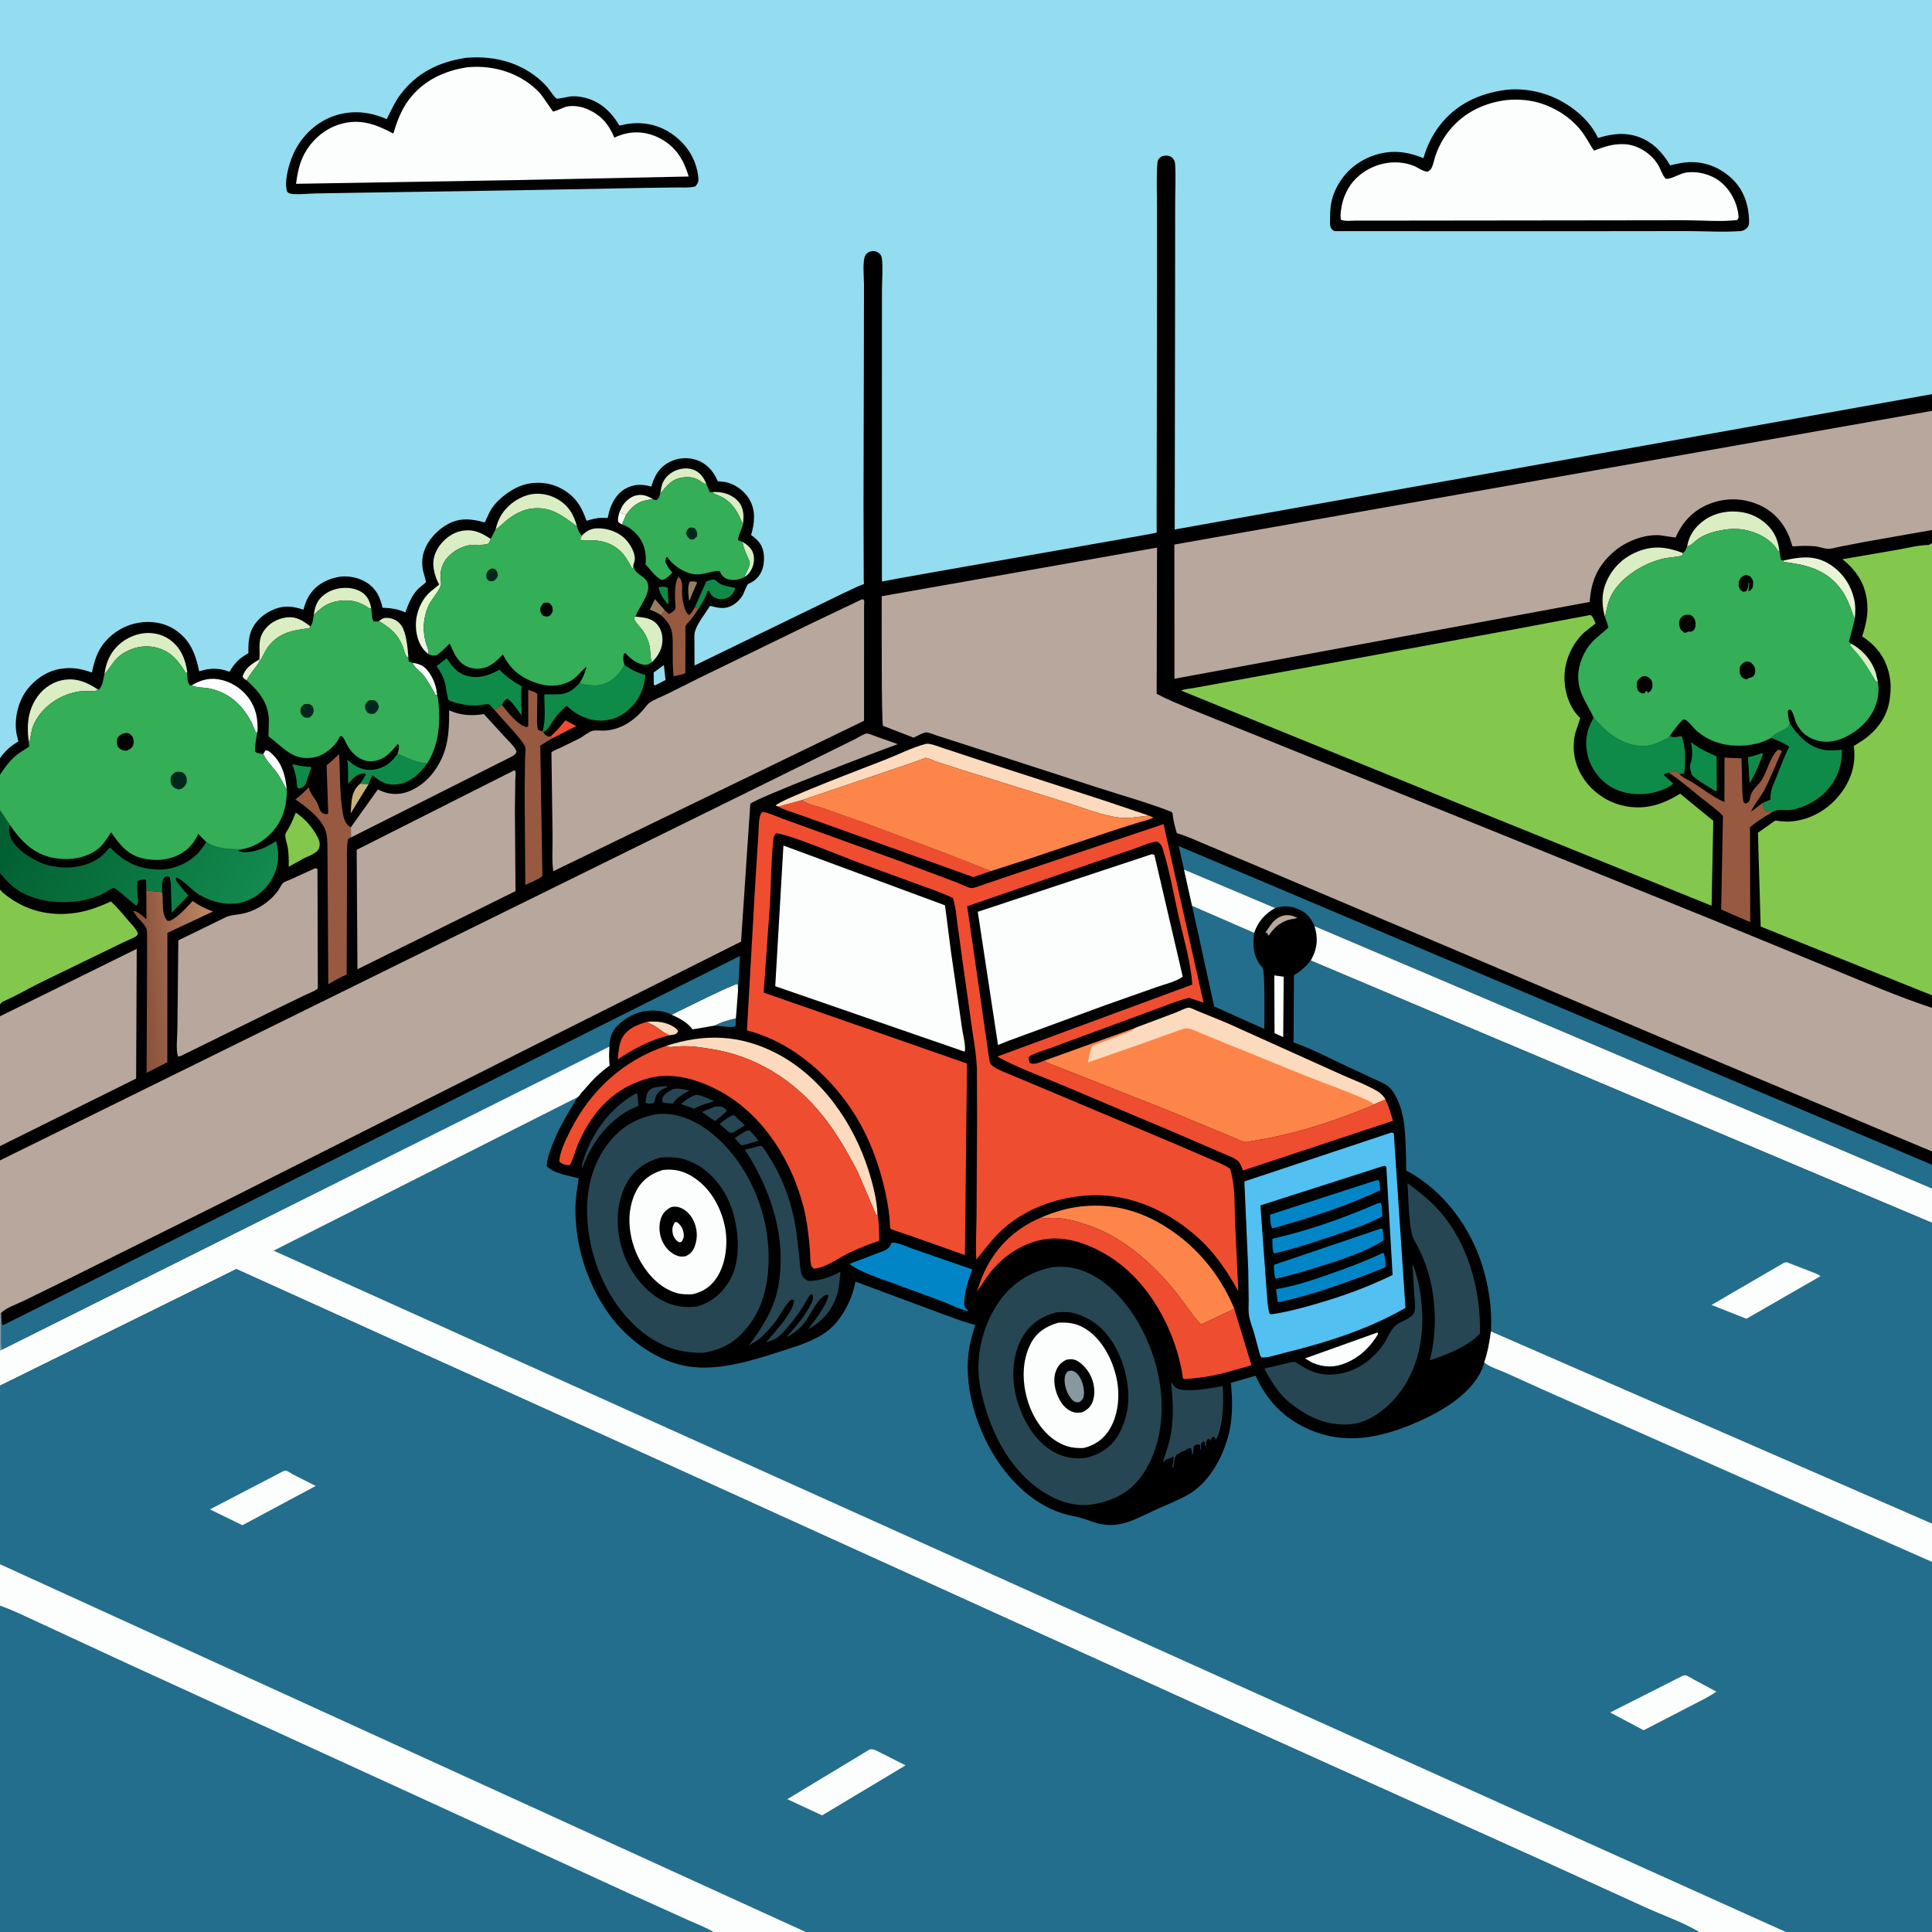 <svg version="1.1" xmlns="http://www.w3.org/2000/svg" style="display: block;" viewBox="0 0 2048 2048" width="1024" height="1024">
<rect x="0" y="0" width="2048" height="2048" fill="#333333" stroke="none"/>
<defs>
	<linearGradient id="Gradient1" gradientUnits="userSpaceOnUse" x1="442.627" y1="646.134" x2="466.413" y2="663.44">
		<stop class="stop0" offset="0" stop-opacity="1" stop-color="rgb(228,249,201)"/>
		<stop class="stop1" offset="1" stop-opacity="1" stop-color="rgb(240,244,230)"/>
	</linearGradient>
	<linearGradient id="Gradient2" gradientUnits="userSpaceOnUse" x1="149.403" y1="1040.16" x2="224.566" y2="1034.01">
		<stop class="stop0" offset="0" stop-opacity="1" stop-color="rgb(138,80,57)"/>
		<stop class="stop1" offset="1" stop-opacity="1" stop-color="rgb(187,133,102)"/>
	</linearGradient>
	<linearGradient id="Gradient3" gradientUnits="userSpaceOnUse" x1="15.914" y1="833.567" x2="258.38" y2="979.539">
		<stop class="stop0" offset="0" stop-opacity="1" stop-color="rgb(0,92,47)"/>
		<stop class="stop1" offset="1" stop-opacity="1" stop-color="rgb(19,138,79)"/>
	</linearGradient>
</defs>
<path transform="translate(0,0)" fill="rgb(0,0,0)" d="M -0 803.701 L -0 -0 L 2048 0 L 2048 417.817 L 2048 435.538 L 2048 561.847 L 2048 575.75 L 2048 1049.02 L 2048 1055.07 L 2048 1068.38 L 2048 1220.57 L 2048 1234.68 L 2048 1259.86 L 2048 1296.27 L 2048 1615.07 L 2048 1655.65 L 2048 2048 L 1893.11 2048 L 1801.06 2048 L 854.097 2048 L 756.107 2048 L -0 2048 L 0 1702.2 L 0 1658.16 L 0 1468.88 L -0 1431.61 L 0 1392.26 L 0 1230.07 L -0 1214.91 L 0 1077.29 L -0 1064.65 L 0 942.933 L 0 925.625 L 0 858.808 L 0 821.253 L -0 803.701 z"/>
<path transform="translate(0,0)" fill="rgb(252,254,254)" d="M 656.643 542.78 C 658.72 543.785 661.372 545.523 663.589 545.972 L 659.23 555.981 L 655.5 553.51 C 654.409 550.284 655.914 546.066 656.643 542.78 z"/>
<path transform="translate(0,0)" fill="rgb(153,125,96)" d="M 731.219 616.5 C 734.108 616.451 736.627 615.751 739.002 617.5 L 732.838 631.717 C 732.273 633.796 731.889 635.205 730.5 636.879 C 729.878 630.78 728.326 622.068 731.219 616.5 z"/>
<path transform="translate(0,0)" fill="rgb(14,139,73)" d="M 698.104 622.5 C 700.936 621.877 705.221 621.502 707.743 623.047 L 708.613 640.5 L 707.812 640.125 C 704.006 636.783 698.724 627.474 698.104 622.5 z"/>
<path transform="translate(0,0)" fill="rgb(35,110,140)" d="M 780.09 1079.44 L 779.705 1087.84 C 776.261 1089.62 762.248 1087.64 757.723 1087.14 C 764.333 1083.34 772.668 1081.13 780.09 1079.44 z"/>
<path transform="translate(0,0)" fill="rgb(153,125,96)" d="M 700.789 652.229 C 697.173 649.839 693.96 648.025 689.813 646.696 L 688.717 646.358 L 694.241 635.056 L 704.845 647.058 L 700.789 652.229 z"/>
<path transform="translate(0,0)" fill="rgb(234,243,213)" d="M 261.502 721.192 C 259.305 719.766 258.23 719.432 257.142 717 C 260.347 707.615 266.873 703.889 274.944 698.94 L 274.758 701.757 C 270.603 708.443 264.994 714.128 261.502 721.192 z"/>
<path transform="translate(0,0)" fill="rgb(239,77,47)" d="M 584.155 780.147 C 590.015 774.931 594.484 769.678 599.312 763.543 L 610.843 769.637 L 585.194 782.765 L 584.155 780.147 z"/>
<path transform="translate(0,0)" fill="rgb(148,220,240)" d="M 703.724 704.939 L 705.511 720.861 L 694.5 726.476 L 693.077 725.953 L 692.907 712.863 L 703.724 704.939 z"/>
<path transform="translate(0,0)" fill="rgb(218,237,195)" d="M 787.212 574.474 C 792.347 577.578 797.508 581.765 798.792 588 C 800.156 594.615 798.609 601.241 794.696 606.683 C 793.148 608.835 791.571 610.119 789.406 611.608 C 789.495 609.879 789.277 610.517 790.041 609.043 C 791.504 606.22 794.839 600.053 794.809 596.728 C 794.793 594.928 793.076 591.702 792.352 590.029 C 790.272 585.222 788.037 580.678 787.318 575.438 L 787.212 574.474 z"/>
<path transform="translate(0,0)" fill="rgb(38,70,83)" d="M 703.751 1151.5 L 706.864 1151.37 L 706.812 1152.5 L 702.585 1154.5 C 698.076 1157.09 695.705 1159.89 694.535 1164.96 C 694.099 1166.85 693.905 1167.95 692.646 1169.5 L 687.5 1169.95 C 686.124 1169.78 685.573 1169.51 684.374 1168.88 C 684.758 1164.92 685.263 1158.46 688.356 1155.53 C 691.8 1152.27 699.199 1151.98 703.751 1151.5 z"/>
<path transform="translate(0,0)" fill="rgb(184,167,156)" d="M 1341.39 988.495 C 1346.59 981.597 1349.33 974.751 1358.13 971.298 C 1364.12 968.949 1369.45 970.262 1375.07 972.837 L 1373.94 973.322 C 1372.19 973.958 1370.81 974.122 1369.01 974.416 C 1359.46 975.976 1351.6 982.206 1346.14 989.998 L 1345 991.862 C 1343.75 990.519 1344.34 991.366 1343.49 989.161 L 1341.39 988.495 z"/>
<path transform="translate(0,0)" fill="rgb(252,254,254)" d="M 437.317 702.595 C 445.611 703.87 450.044 706.032 454.903 712.978 C 459.887 720.103 462.634 728.143 463.361 736.795 L 461.926 737.013 C 457.936 729.803 453.945 722.118 448.795 715.655 C 445.511 711.532 438.99 707.493 437.317 702.595 z"/>
<path transform="translate(0,0)" fill="rgb(38,70,83)" d="M 757.823 1173.09 L 762.791 1172.93 C 766.396 1173.01 768.165 1174.79 770.593 1177.31 C 767.057 1181.51 762.044 1184.94 757.794 1188.42 L 744.07 1178.71 L 757.823 1173.09 z"/>
<path transform="translate(0,0)" fill="rgb(200,178,123)" d="M 381.774 830.789 L 390.879 831.08 L 371.684 862.318 L 371.804 860.939 C 372.839 849.147 371.984 838.989 381.774 830.789 z"/>
<path transform="translate(0,0)" fill="rgb(251,218,189)" d="M 685.663 1083.28 C 695.901 1082.09 707.499 1083.33 716.035 1089.81 C 717.221 1090.71 718.018 1091.82 718.895 1093 C 717.892 1095.19 716.862 1095.99 714.5 1096.71 L 709.856 1097.44 C 704.209 1095.52 699.998 1091.49 695.081 1088.26 C 692.139 1086.32 688.732 1085.06 685.663 1083.28 z"/>
<path transform="translate(0,0)" fill="rgb(38,70,83)" d="M 791.83 1198.5 L 794.393 1198.3 C 798.37 1201.38 801.021 1205.27 803.983 1209.28 L 788.414 1213.78 L 785.5 1213.86 L 778.952 1206.67 C 783.086 1203.23 787.062 1200.9 791.83 1198.5 z"/>
<path transform="translate(0,0)" fill="rgb(38,70,83)" d="M 713.23 1154.5 C 718.961 1153.12 725.126 1154.87 730.777 1156.01 C 725.687 1158.88 720.796 1161.49 716.65 1165.68 L 715.872 1166.5 L 713 1169.88 C 709.405 1169.63 705.951 1169.45 702.463 1168.5 C 702.195 1166.91 701.755 1165.17 702.397 1163.6 C 704.11 1159.42 709.553 1156.59 713.23 1154.5 z"/>
<path transform="translate(0,0)" fill="rgb(218,237,195)" d="M 754.675 521.663 C 764.075 520.901 773.414 523.052 780.566 529.466 C 786.227 534.542 788.057 540.675 788.144 548.06 L 787.735 555.296 C 786.37 553.55 785.776 552.015 784.926 550.031 C 780.273 539.163 773.137 529.859 761.864 525.373 C 759.834 524.565 757.986 523.872 756.15 522.665 L 754.675 521.663 z"/>
<path transform="translate(0,0)" fill="rgb(38,70,83)" d="M 738.442 1160.5 C 744.528 1161.15 751.302 1164.96 756.904 1167.38 C 751.073 1169.34 745.282 1170.71 739.653 1173.28 L 738.471 1173.83 L 736 1175.36 L 721.962 1170.35 C 726.568 1166.08 732.272 1161.93 738.442 1160.5 z"/>
<path transform="translate(0,0)" fill="rgb(38,70,83)" d="M 775.735 1182.5 L 778.592 1182.39 L 789.511 1192.92 L 776.5 1200.84 L 773.621 1200.78 L 762.733 1191.52 C 766.951 1187.99 770.851 1185.1 775.735 1182.5 z"/>
<path transform="translate(0,0)" fill="rgb(234,243,213)" d="M 656.643 542.78 L 659.086 537.572 C 661.951 532.165 667.512 527.056 673.497 525.38 C 680.448 523.433 686.04 525.438 691.95 529.032 C 686.154 530.042 680.555 530.719 675.5 533.93 L 674.231 534.726 C 669.882 537.562 666.367 541.617 663.589 545.972 C 661.372 545.523 658.72 543.785 656.643 542.78 z"/>
<path transform="translate(0,0)" fill="rgb(252,254,254)" d="M 279.115 799.231 L 281.5 795.419 C 284.817 795.385 287.392 798.183 289.711 800.5 C 299.542 810.319 302.788 823.622 303.984 836.964 C 300.797 831.976 298.521 826.456 295.255 821.515 C 290.353 814.098 282.536 807.275 279.115 799.231 z"/>
<path transform="translate(0,0)" fill="rgb(14,139,73)" d="M 309.873 810.5 C 311.726 810.229 311.056 810.117 312.631 810.56 C 318.451 812.195 324.14 812.603 330.147 813.096 L 324.03 831.23 C 321.872 834.262 320.462 834.985 317 835.952 C 316.458 835.525 315.642 835.307 315.375 834.672 C 314.563 832.741 314.588 828.523 314.239 826.3 C 313.45 821.265 312.059 816.42 310.3 811.641 L 309.873 810.5 z"/>
<path transform="translate(0,0)" fill="rgb(218,237,195)" d="M 401.637 658.368 C 405.784 655.345 407.103 654.527 412.5 655.182 C 417.842 655.83 422.788 658.947 425.719 663.427 C 430.882 671.317 432.182 687.174 432.915 696.64 C 431.573 696.439 431.676 696.662 430.626 695.34 C 429.003 693.297 427.991 688.085 426.966 685.5 C 421.544 671.822 413.82 665.744 401.637 658.368 z"/>
<path transform="translate(0,0)" fill="rgb(218,237,195)" d="M 699.848 523.196 L 700.829 518 L 702.028 513 C 704.208 506.917 709.477 501.831 715.294 499.183 C 721.424 496.394 728.87 495.476 735.256 497.988 C 742.298 500.758 745.994 506.114 748.71 512.909 L 747.578 512.789 C 745.561 512.336 744.494 511.381 742.829 510.242 C 736.383 505.83 730.273 504.975 722.613 506.306 C 711.287 508.273 706.852 515.259 699.848 523.196 z"/>
<path transform="translate(0,0)" fill="rgb(14,139,73)" d="M 736.687 643.376 L 748.741 616.282 C 751.325 615.545 755.897 613.46 758.196 614.821 L 760.115 616.551 C 765.758 621.567 772.627 621.401 779.5 623.352 C 778.164 627.648 776.299 630.84 772.254 633.111 C 768.399 635.275 763.944 635.798 759.72 634.335 C 756.446 633.201 753.548 630.948 752.302 627.643 L 751.799 626.179 L 750.199 626.5 L 749.579 628.333 C 747.507 634.188 743.514 640.198 740.385 645.584 L 736.687 643.376 z"/>
<path transform="translate(0,0)" fill="url(#Gradient1)" d="M 465.458 619.592 C 466.433 618.145 465.757 618.704 467.605 618.075 C 468.113 623.5 457.927 634.763 455.124 640.267 C 452.685 645.056 451.095 650.113 450.117 655.392 C 448.481 664.224 449.13 672.724 451.407 681.37 C 452.318 684.833 455.283 690.155 453.904 693.289 L 450.536 690.152 C 443.098 682.491 440.399 670.325 440.907 660.001 C 441.446 649.067 446.357 637.139 453.962 629.344 C 457.131 626.096 461.012 623.74 464.321 620.663 L 465.458 619.592 z"/>
<path transform="translate(0,0)" fill="rgb(252,254,254)" d="M 1350.83 1033.96 L 1360.8 1035.38 L 1360.26 1099.37 L 1351.07 1095.22 L 1350.83 1033.96 z"/>
<path transform="translate(0,0)" fill="rgb(38,70,83)" d="M 673.424 1159.5 L 675.602 1159.33 C 675.697 1160.56 676.979 1171.45 676.655 1171.96 C 676.08 1172.86 667.555 1176.28 665.943 1177.2 C 642.835 1190.45 627.266 1211.95 617.868 1236.5 L 616.433 1238.92 C 616.637 1236.89 616.874 1235 617.426 1233.04 C 625.903 1202.94 646.076 1174.85 673.424 1159.5 z"/>
<path transform="translate(0,0)" fill="rgb(218,237,195)" d="M 673.718 653.593 C 683.247 654.756 691.727 654.938 697.889 663.5 C 702.207 669.5 703.029 677.22 701.544 684.334 C 700.067 691.414 696.101 696.737 691.326 701.907 C 688.921 698.958 689.552 688.75 688.521 684.454 C 687.182 678.871 684.753 673.221 681.456 668.528 C 678.745 664.668 672.73 659.543 671.911 655 L 673.718 653.593 z"/>
<path transform="translate(0,0)" fill="rgb(218,237,195)" d="M 332.56 652.1 C 333.244 647.663 333.974 643.538 335.976 639.459 C 339.654 631.963 347.438 626.879 355.324 624.627 C 364.171 622.101 375.24 622.585 383.188 627.584 C 389.665 631.658 392.057 637.555 393.548 644.72 L 391.975 645.238 L 390.804 644.414 C 379.932 636.888 369.353 634.973 356.437 637.472 C 346.209 639.451 339.564 644.834 332.56 652.1 z"/>
<path transform="translate(0,0)" fill="rgb(218,237,195)" d="M 616.721 567.87 C 621.474 563.04 626.048 560.237 633 560.056 C 643.803 559.774 655.322 563.729 662.968 571.503 C 667.711 576.325 673.218 585.622 672.938 592.5 C 672.859 594.433 672.206 596.442 671.631 598.278 L 671.476 598.384 L 670.94 602.5 L 669.831 602.186 C 666.445 595.72 662.254 588.143 656.682 583.322 C 644.565 572.838 631.635 572.132 616.5 572.862 L 615.038 571.5 L 616.721 567.87 z"/>
<path transform="translate(0,0)" fill="rgb(218,237,195)" d="M 274.944 698.94 C 276.021 687.889 272.823 679.096 279.541 668.959 C 284.815 660.998 293.522 655.985 302.911 654.604 C 313.791 653.002 320.855 657.733 329.012 663.989 L 327.469 666.025 C 310.178 668.045 295.9 670.661 284.597 685.11 C 280.566 690.263 278.526 696.647 274.758 701.757 L 274.944 698.94 z"/>
<path transform="translate(0,0)" fill="rgb(234,243,213)" d="M 1890.84 594.146 C 1907.57 590.306 1923.23 588.234 1938.77 597.674 C 1952.51 606.016 1961.83 619.466 1965.43 635.031 C 1967.14 642.415 1966.8 648.927 1966.13 656.371 C 1961.44 644.06 1958.44 633.358 1950.11 622.783 C 1934.64 603.146 1913.8 598.462 1890.25 595.569 L 1890.84 594.146 z"/>
<path transform="translate(0,0)" fill="rgb(252,254,254)" d="M 203.069 726.55 C 213.477 720.337 223.389 717.789 235.464 720.9 C 248.654 724.299 260.192 733.15 266.837 745 C 272.336 754.807 273.135 764.099 273.098 775.027 C 272.575 775.212 271.827 776.607 271.5 777.08 L 266.737 766.079 C 257.194 747.382 243.036 734.229 222 729.817 C 216.467 728.656 210.022 729.046 204.816 727.209 L 203.069 726.55 z"/>
<path transform="translate(0,0)" fill="rgb(239,77,47)" d="M 709.856 1097.44 C 690.043 1101.87 671.707 1111.93 654.833 1122.91 C 655.638 1115.06 655.947 1106.46 659.995 1099.5 C 665.454 1090.11 675.793 1086.09 685.663 1083.28 C 688.732 1085.06 692.139 1086.32 695.081 1088.26 C 699.998 1091.49 704.209 1095.52 709.856 1097.44 z"/>
<path transform="translate(0,0)" fill="rgb(252,254,254)" d="M 1460.16 1412.5 L 1460.88 1414.03 C 1452.46 1428.11 1441.74 1438.47 1426.5 1444.9 C 1414.5 1449.96 1403.04 1449.57 1391.17 1444.55 L 1383.33 1439.97 L 1460.16 1412.5 z"/>
<path transform="translate(0,0)" fill="rgb(218,237,195)" d="M 465.458 619.592 C 463.179 615.375 461.381 610.79 460.36 606.103 C 458.136 595.887 459.438 588.019 465.438 579.211 C 470.785 571.362 479.692 564.546 489.172 562.808 C 501.713 560.508 510.08 564.545 520.136 571.279 C 519.558 572.657 518.731 575.96 517.342 576.447 C 510.72 578.769 502 576.265 494.5 578.597 L 492.821 579.094 C 484.101 581.815 474.777 588.237 470.458 596.463 C 466.596 603.819 466.58 610.013 467.605 618.075 C 465.757 618.704 466.433 618.145 465.458 619.592 z"/>
<path transform="translate(0,0)" fill="rgb(218,237,195)" d="M 525.391 561.21 C 526.5 556.549 527.943 552.234 530.225 548 C 536.191 536.935 547.446 528.131 559.5 524.751 C 570.235 521.74 582.149 523.78 591.699 529.526 C 603.012 536.333 608.278 545.69 611.617 557.975 C 596.083 546.619 583.749 536.406 563.115 539.157 C 553.618 540.424 544.211 545.653 536.908 551.678 C 533.134 554.792 529.553 558.675 525.391 561.21 z"/>
<path transform="translate(0,0)" fill="rgb(218,237,195)" d="M 110.665 714.69 C 112 705.947 114.161 698.7 119.093 691.354 C 125.983 681.093 137.373 673.988 149.447 671.7 C 159.847 669.729 171.389 671.797 180.007 678.102 C 191.915 686.815 196.336 698.382 198.534 712.286 L 197.301 713.888 C 189.517 700.782 181.192 690.295 165.645 686.459 C 153.167 683.38 140.638 686.021 129.923 692.98 C 120.654 698.999 117.709 707.06 110.665 714.69 z"/>
<path transform="translate(0,0)" fill="rgb(218,237,195)" d="M 30.343 785.396 C 28.439 769.912 29.208 755.586 37.429 741.859 C 43.428 731.842 53.514 723.797 65 721.215 C 79.838 717.88 91.772 722.914 103.989 730.995 L 103.088 731.629 C 99.267 733.578 91.534 732.171 87.049 732.606 C 65.551 734.687 44.326 748.333 35.544 768.493 C 33.087 774.134 32.899 780.035 31.353 785.859 L 30.343 785.396 z"/>
<path transform="translate(0,0)" fill="rgb(132,199,77)" d="M 313.55 861.336 C 323.663 868.331 331.503 877.138 337.088 888.137 C 338.897 891.698 339.513 895.215 338.233 899.052 C 336.479 904.309 327.397 907.357 322.643 909.596 L 306.054 918.812 C 306.158 912.358 306.063 905.962 305.218 899.551 C 304.737 895.898 301.928 887.882 302.473 884.699 C 302.825 882.647 305.599 878.819 306.702 876.702 C 309.317 871.683 311.535 866.622 313.55 861.336 z"/>
<path transform="translate(0,0)" fill="rgb(151,90,64)" d="M 704.845 647.058 L 709 650.877 C 710.929 650.259 715.466 647.183 715.95 645 C 716.371 643.096 715.708 639.195 715.656 637.107 C 715.48 630.1 715.03 617.389 719.085 611.5 C 724.685 615.336 722.752 624.001 723.015 630 C 723.201 634.245 724.077 638.531 725.179 642.632 C 726.078 645.976 727.411 650.201 730.5 651.974 C 733.439 649.62 734.878 646.624 736.687 643.376 L 740.385 645.584 C 737.534 649.827 734.639 653.943 731.388 657.896 C 730.423 659.069 727.397 661.904 726.957 663.206 C 726.147 665.604 726.732 671.153 726.671 673.972 L 726.449 712.402 C 726.449 712.766 726.705 713.235 726.449 713.493 C 725.435 714.517 717.465 716.27 715.773 716.616 L 714.041 716.953 C 712.92 706.857 713.15 696.8 713.104 686.661 C 713.071 679.432 713.531 672.228 710.836 665.361 C 708.739 660.018 704.872 656.11 700.789 652.229 L 704.845 647.058 z"/>
<path transform="translate(0,0)" fill="rgb(14,139,73)" d="M 381.774 830.789 L 388.048 821 L 386.5 819.706 C 378.009 820.195 374.618 824.908 368.987 830.769 C 369.059 822.731 369.45 814.526 368.246 806.559 L 368.045 805.353 L 374 810.062 C 380.981 814.869 389.087 817.259 397.515 815.638 C 408.741 813.479 414.924 808.136 421.476 799.022 C 431.275 803.338 442.05 808.662 452.871 809.22 C 444.94 820.176 435.787 829.125 421.8 831.316 C 412.293 832.806 405.208 829.844 397.802 824.256 L 394.811 821.823 C 393.47 824.77 391.652 827.945 390.879 831.08 L 381.774 830.789 z"/>
<path transform="translate(0,0)" fill="rgb(218,237,195)" d="M 1701.41 654.264 C 1698.25 643.016 1697.47 631.448 1701.46 620.281 C 1706.98 604.868 1718.09 592.767 1732.99 585.961 C 1750.89 577.787 1766.02 579.353 1783.94 586.176 L 1783 588.96 C 1776.16 590.77 1769.05 590.75 1762.17 592.417 C 1742.21 597.256 1719.32 611.222 1708.97 629.371 C 1704.44 637.313 1703.22 645.474 1701.41 654.264 z"/>
<path transform="translate(0,0)" fill="rgb(218,237,195)" d="M 1788.43 579.093 C 1790.51 567.37 1796.76 558.501 1806.4 551.571 C 1818.26 543.057 1833.64 540.632 1847.81 543.144 C 1859.96 545.298 1871.93 552.758 1878.92 563.044 C 1883.63 569.975 1885.28 576.72 1886.32 584.847 L 1884.88 584.151 C 1878.87 573.639 1867.34 566.587 1855.89 563.25 L 1854 562.721 C 1845.88 560.388 1836.32 560.215 1827.97 561.523 L 1826.5 561.774 C 1817.21 563.301 1807.66 565.954 1799.87 571.437 C 1796.71 573.662 1793.23 577.854 1789.56 578.914 L 1788.43 579.093 z"/>
<path transform="translate(0,0)" fill="rgb(252,254,254)" d="M 711.859 1075.63 C 720.437 1071.57 778.868 1042.09 782.17 1043 L 782.328 1050.54 L 780.09 1079.44 C 772.668 1081.13 764.333 1083.34 757.723 1087.14 L 734.137 1091.16 C 728.64 1083.81 721.088 1079.88 712.939 1076.12 L 711.859 1075.63 z"/>
<path transform="translate(0,0)" fill="rgb(14,139,73)" d="M 523.912 752.348 C 522.956 751.338 519.613 747.12 518.561 746.694 C 516.907 746.024 508.845 747.503 506.611 747.675 C 501.393 748.078 496.58 747.788 491.443 746.796 C 487.996 746.13 477.577 744.003 475.311 741.768 C 474.512 740.981 472.326 725.865 471.603 723.444 C 469.829 717.51 467.288 712.535 463.764 707.456 L 462.831 706.124 L 473.403 697.757 C 478.825 705.727 484.253 713.234 493.996 716.138 C 507.021 720.021 518.047 716.106 529.456 709.915 C 536.266 717.339 544.203 722.451 552.882 727.447 C 551.754 737.496 552.776 748.313 552.985 758.441 C 549.332 753.882 542.514 742.803 537.5 740.536 C 535.603 742.083 533.755 743.455 532.75 745.759 L 532.151 747.235 C 529.453 749.14 526.869 750.871 523.912 752.348 z"/>
<path transform="translate(0,0)" fill="rgb(239,77,47)" d="M 825.036 854.96 L 850.419 848.041 C 851.844 849.139 853.361 850.295 855 851.052 C 860.15 853.427 866.827 854.771 872.285 856.641 L 918.823 873.14 L 1001.28 904.104 L 1050.54 923.373 L 1031.65 929.747 L 884.55 876.891 L 844.734 862.685 C 838.215 860.343 830.997 858.515 825.036 854.96 z"/>
<path transform="translate(0,0)" fill="rgb(38,70,83)" d="M 1241.38 1465.5 C 1242.42 1465.81 1241.83 1465.53 1242.94 1467 C 1244.06 1468.47 1245.06 1470.08 1246.62 1471.14 C 1249.25 1472.93 1253.28 1473.31 1256.37 1473.5 C 1269.33 1474.3 1283.28 1471.51 1296.03 1469.3 L 1296.29 1471.52 C 1297.19 1485.03 1296.37 1502.37 1293.16 1515.41 C 1292.24 1519.12 1290.97 1523.41 1288.5 1526.4 C 1288.06 1524.13 1288.55 1524.37 1286.5 1522.9 L 1284.77 1523.79 L 1283 1527.35 C 1281.97 1525.42 1282.74 1526.22 1280.5 1525.16 C 1278.21 1528.12 1278.63 1529.34 1278.51 1533 L 1277.5 1532.51 L 1277.4 1529 L 1275.5 1527.77 C 1271.35 1530.79 1274.19 1533.33 1272.5 1537.77 L 1272.06 1531.5 L 1268.5 1531.03 C 1267.39 1531.66 1266.3 1532.7 1265.29 1533.5 L 1264.55 1542.5 C 1264.09 1541.51 1263.76 1540.61 1263.56 1539.53 C 1263.2 1537.59 1263.08 1536.66 1262 1534.94 C 1257.68 1535.55 1256.72 1538.37 1252 1539 L 1249.69 1540.87 L 1248.08 1541.5 C 1244.78 1543.17 1244.72 1551.67 1243.74 1555.5 L 1242.5 1555.78 C 1243.25 1552.16 1243.97 1548.7 1244.13 1545 L 1243 1544.24 C 1241.07 1545.35 1239.45 1546.22 1237.28 1546.79 C 1234.76 1547.44 1235.06 1547.88 1233.65 1549.94 L 1232.81 1549.5 C 1234.91 1542.09 1237.88 1534.99 1239.67 1527.49 C 1244.6 1506.84 1243.71 1486.44 1241.38 1465.5 z"/>
<path transform="translate(0,0)" fill="rgb(14,139,73)" d="M 662.097 704.915 C 669.345 710.138 675.582 713.169 684.207 715.508 C 682.379 731.937 676.511 744.553 663.242 754.911 C 657.965 759.031 651.09 762.061 644.5 763.142 L 642.963 763.403 C 630.239 765.403 616.828 760.932 606.717 753.3 L 600.411 748.127 C 594.508 753.81 589.217 758.914 584.957 766 C 582.454 770.164 580.488 773.462 576.14 775.943 L 575.734 776.195 L 574.994 775.446 C 578.874 764.595 576.937 747.755 576.952 736.076 L 592 736.04 C 602.407 735.362 607.648 731.344 614.334 724.055 C 619.24 726.419 632.383 727.379 637.5 725.908 C 649.256 722.528 656.211 715.336 662.097 704.915 z"/>
<path transform="translate(0,0)" fill="rgb(151,90,64)" d="M 532.151 747.235 C 538.186 754.929 548.553 768.69 558.5 770.822 L 559.975 769.5 L 559.963 731.226 C 562.921 732.371 567.273 733.424 569.587 735.562 L 569.327 760.157 C 569.383 764.576 568.866 769.567 570.5 773.726 L 574.994 775.446 L 575.734 776.195 C 577.785 778.611 578.468 779.845 581.487 780.961 L 584.155 780.147 L 585.194 782.765 L 572.69 790.394 L 574.949 928.219 C 574.264 930.696 559.983 936.569 556.853 938.086 L 556.143 841.032 L 556.592 804.485 C 556.609 800.947 557.442 795.004 556.645 791.68 C 555.235 785.799 529.862 759.516 523.912 752.348 C 526.869 750.871 529.453 749.14 532.151 747.235 z"/>
<path transform="translate(0,0)" fill="rgb(14,139,73)" d="M 1897.34 766.859 C 1905.89 779.628 1916.33 791.286 1932.11 794.608 C 1938.68 795.993 1945.97 795.325 1952.62 794.793 C 1952.35 801.073 1952.21 807.04 1950.34 813.094 L 1949.79 814.908 C 1944.61 831.338 1933.26 844.21 1917.94 851.913 C 1912.11 854.843 1905.92 857.328 1899.46 858.397 C 1893.28 859.418 1884.36 857.229 1879.21 860.596 L 1871.5 859.662 C 1869.29 856.756 1869.03 854.584 1868.62 851.007 L 1876.92 847.5 C 1875.73 838.722 1880.39 830.481 1883.5 822.47 C 1887.54 812.039 1891.55 801.589 1896.53 791.562 C 1891.08 787.553 1883.74 784.91 1877.55 782.189 C 1882.43 775.983 1889.95 775.284 1895.5 770.703 C 1896.05 770.25 1896.96 767.637 1897.34 766.859 z"/>
<path transform="translate(0,0)" fill="rgb(251,218,189)" d="M 706.189 1108.66 C 746.689 1095.5 784.224 1096.65 822.439 1116.24 C 870.449 1140.86 904.624 1189.97 920.614 1240.47 C 925.309 1255.3 929.66 1272.3 930.248 1287.9 L 928.533 1287.49 L 909.767 1243.37 C 899.116 1222.46 886.876 1201.23 872.232 1182.85 C 842.106 1145.03 800.936 1119.08 752.908 1111.81 C 745.624 1110.71 738.212 1109.41 730.846 1109.12 C 726.421 1108.95 722.024 1108.94 717.607 1109.27 C 714.509 1109.5 710.104 1110.56 707.212 1109.3 L 706.189 1108.66 z"/>
<path transform="translate(0,0)" fill="rgb(1,133,199)" d="M 944.857 1317.5 C 949.892 1316.05 960.855 1321.39 966.079 1323.23 L 1030.77 1345.72 C 1026.61 1356.05 1021.8 1371.1 1022.12 1382.25 C 1022.24 1386.24 1023.41 1386.49 1026.12 1388.96 L 1026 1389.73 C 1017.54 1388.09 1008.37 1383.21 1000.31 1380.01 L 950.227 1361.58 C 937.577 1356.89 924.643 1352.93 912.528 1346.93 C 908.654 1345.01 903.634 1342.8 900.644 1339.68 L 932.684 1327.52 C 937.273 1325.79 942.27 1324.25 944.212 1319.31 L 944.857 1317.5 z"/>
<path transform="translate(0,0)" fill="url(#Gradient2)" d="M 155.104 943.792 C 160.713 944.971 166.531 944.605 171.999 945.901 C 173.328 955.301 170.613 968.664 177.5 976.108 L 180.5 976.04 C 189.322 971.601 197.474 962.25 204.193 955.086 C 211.193 960.053 217.783 963.311 225.835 966.208 L 177.449 988.895 L 177.369 1126.07 L 155.378 1137.18 L 155.934 1021.72 L 155.917 994.62 C 155.855 991.799 156.183 986.789 155.122 984.231 C 152.28 977.377 144.25 973.064 141.434 965.5 C 145.905 965.741 151.621 971.581 155.255 974.468 L 155.104 943.792 z"/>
<path transform="translate(0,0)" fill="rgb(151,90,64)" d="M 372.095 887.703 C 370.889 888.132 369.944 888.815 368.871 889.5 C 366.902 901.003 368.08 914.211 367.841 926.01 L 367.472 1033.07 C 360.709 1035.8 354.353 1039.73 348 1043.3 L 347.387 936.956 L 347.16 904.781 C 347.067 897.822 347.358 890.478 346.004 883.626 C 343.158 869.221 324.607 855.129 313.106 847.412 C 318.313 843.546 322.708 839.24 327.228 834.605 C 329.112 842.653 334.947 846.59 337.402 853.887 C 338.044 855.794 338.796 858.374 339.989 860 C 341.811 862.48 343.696 862.75 346.5 863.196 L 347.934 862 L 346.197 811.144 C 351.039 807.6 355.169 803.517 359.422 799.307 C 360.719 820.236 359.828 842.865 363.668 863.445 C 364.48 867.802 366.599 873.871 370.648 876.247 L 371.925 876.932 L 372.095 887.703 z"/>
<path transform="translate(0,0)" fill="rgb(251,218,189)" d="M 825.036 854.96 L 822.16 853.951 C 825.932 847.946 923.76 811.118 938.437 805.286 C 952.232 799.804 967.169 792.292 981.391 788.543 C 985.308 787.51 995.011 791.47 998.979 792.751 L 1051.71 810.152 L 1169.36 848.219 L 1218.05 864.634 C 1208.29 865.411 1198.3 867.831 1188.5 866.88 C 1168.72 864.961 1147.62 856.009 1128.72 850.148 L 1021.27 816.597 L 992.96 807.516 C 989.58 806.372 984.713 803.753 981.313 803.314 C 980.953 803.268 978.167 804.537 977.793 804.679 L 962.669 810.023 L 850.419 848.041 L 825.036 854.96 z"/>
<path transform="translate(0,0)" fill="rgb(14,139,73)" d="M 1689.38 760.757 C 1702.42 776.029 1717.2 788.804 1738.2 790.668 C 1747.01 791.451 1754.68 788.926 1762.53 785.071 C 1764.37 784.165 1767.8 782.721 1769.19 781.216 L 1770.08 779.901 L 1771.45 780.583 C 1774.54 781.976 1779.42 780.594 1782.78 780.278 C 1787.52 794.316 1786.52 805.409 1785.5 819.858 L 1780.3 820.512 C 1778.96 819.127 1777.58 818.09 1776 816.988 L 1768.96 819.137 L 1764.5 820.267 L 1764.17 821.95 L 1773.69 830.513 C 1770.04 834.577 1761.71 837.547 1756.66 839.125 C 1741.57 843.839 1722.85 842.531 1709 834.856 C 1696.61 827.994 1687.04 815.693 1683.35 802.025 C 1679.38 787.325 1681.59 773.778 1689.38 760.757 z"/>
<path transform="translate(0,0)" fill="rgb(38,70,83)" d="M 803.916 1215.15 L 807 1214.57 C 810.35 1217.31 812.636 1222.05 814.986 1225.69 C 830.93 1250.38 840.608 1278.92 844.471 1307.99 L 847.4 1333.22 C 847.87 1338.79 847.926 1345.93 849.944 1351.15 C 851.202 1354.4 853.346 1356.34 856.5 1357.76 C 868.656 1358.23 880.286 1353.69 890.855 1348.07 C 890.094 1355.36 889.915 1363.48 887.928 1370.5 C 882.968 1388.01 872.421 1400.25 856.849 1409.06 C 863.857 1399.17 875.281 1385.36 878.172 1373.5 L 877 1372.18 C 866.544 1374.9 859.247 1394.49 852.081 1403 C 846.747 1409.34 841.652 1413.19 834.459 1417.25 C 835.062 1415.72 834.726 1416.15 835.723 1415.05 C 842.517 1407.49 849.06 1400.02 854.413 1391.34 C 857.762 1385.91 863.048 1378.99 861.524 1372.5 L 859.5 1371.9 L 857.165 1374.5 C 850.922 1386.55 842.923 1397.85 833.951 1407.99 C 830.656 1411.72 826.962 1416.07 822.717 1418.69 C 819.602 1420.61 815.561 1421.7 812.104 1422.88 C 819.655 1413.94 842.079 1390.03 841.695 1378.19 L 839.5 1377.54 C 834.049 1379.64 826.418 1395.3 822.347 1400.49 C 817.792 1406.3 812.811 1411.91 807.454 1417 C 803.488 1420.76 798.73 1423.38 794.018 1426.07 C 807.497 1407.88 820.085 1388.52 824.551 1365.9 C 834.721 1314.37 817.894 1261.68 789.577 1218.78 L 803.916 1215.15 z"/>
<path transform="translate(0,0)" fill="rgb(35,110,140)" d="M 1263.65 960.21 L 1329.4 988.839 L 1328.8 996.209 C 1328.24 1007.7 1330.5 1017.38 1338.45 1026.11 C 1341.15 1029.07 1340.26 1084.18 1340.27 1090.72 L 1288.11 1067.37 L 1287.07 1066.97 L 1263.65 960.21 z"/>
<path transform="translate(0,0)" fill="rgb(184,167,156)" d="M 371.925 876.932 L 400.503 836.903 L 401.749 837.5 C 411.775 842.171 421.881 843.131 432.433 839.239 C 449.544 832.927 461.799 818.701 468.935 802.344 C 475.837 786.523 476.149 769.966 476.085 752.963 L 477.356 753.521 C 489.113 758.527 500.43 758.948 512.926 756.946 L 536.024 782.148 C 540.055 786.594 545.214 790.917 547.561 796.5 C 546.683 799.686 545.291 800.317 542.5 801.988 L 372.095 887.703 L 371.925 876.932 z"/>
<path transform="translate(0,0)" fill="rgb(38,70,83)" d="M 1492.02 1254.23 C 1502.99 1262.3 1513.52 1270.54 1522.89 1280.47 C 1555.9 1315.46 1569.87 1366.65 1568.8 1413.7 C 1563.41 1419.49 1557.16 1423.38 1550.5 1427.53 C 1539.03 1433.6 1528.03 1438.03 1515.66 1441.99 C 1524.31 1408.95 1522.4 1368.89 1509.83 1336.99 C 1507.59 1331.31 1505.2 1325.89 1502.36 1320.47 C 1500.47 1316.87 1497.69 1312.68 1496.79 1308.69 C 1492.97 1291.81 1493.21 1271.57 1492.02 1254.23 z"/>
<path transform="translate(0,0)" fill="rgb(253,133,73)" d="M 1103.97 1290.44 C 1117.54 1284.73 1131.32 1280.47 1146 1278.85 C 1185.87 1274.47 1220.58 1287.21 1251.76 1311.77 C 1276.62 1331.35 1296.44 1358.07 1308.39 1387.35 L 1273.1 1404.04 C 1263.47 1393.92 1255.79 1381.47 1247.08 1370.51 C 1223.31 1340.6 1191.56 1312.07 1155.06 1299.33 C 1142.49 1294.94 1128.45 1290.71 1115 1291.06 C 1111.34 1291.15 1107.26 1292.33 1103.97 1290.44 z"/>
<path transform="translate(0,0)" fill="rgb(38,70,83)" d="M 1497.29 1340.5 C 1499.37 1343.36 1499.89 1346.51 1500.89 1349.84 C 1503.75 1359.28 1505.56 1369.2 1506.64 1379 C 1510.56 1414.31 1504.28 1450.88 1481.61 1478.96 C 1469.83 1493.56 1451.29 1508.02 1432 1509.74 C 1405.04 1512.13 1383.29 1500.64 1363.4 1483.73 C 1353.5 1474.24 1346.49 1462.77 1340.25 1450.69 L 1365.87 1444.74 C 1367.04 1444.51 1371.33 1443.28 1372.33 1443.56 C 1374.09 1444.05 1377.09 1446.45 1378.83 1447.5 C 1388.41 1453.31 1397.04 1456.93 1408.46 1457.13 C 1432.64 1457.56 1453.96 1443.8 1467.14 1424 C 1470.95 1418.27 1473.56 1411 1478.36 1406.12 C 1483.69 1400.69 1492.52 1399.24 1497.5 1393.8 C 1498.98 1392.18 1499.68 1390.05 1499.88 1387.9 C 1500.36 1382.78 1499.45 1377.13 1499.13 1372 L 1497.29 1340.5 z"/>
<path transform="translate(0,0)" fill="rgb(132,199,77)" d="M 0 942.933 L 2.868 946.15 C 23.309 963.291 47.394 970.851 74.066 968.418 C 90.422 966.926 102.85 962.223 117.655 955.575 C 124.61 962.077 130.366 969.263 136.573 976.427 C 140.241 980.662 144.099 984.19 146.177 989.5 C 145.896 990.167 145.809 990.953 145.336 991.5 C 143.29 993.868 134.093 997.25 130.991 998.826 L 44.282 1040.92 C 30.426 1047.72 16.51 1055.98 2.405 1062.03 L -0 1064.65 L 0 942.933 z"/>
<path transform="translate(0,0)" fill="rgb(239,77,47)" d="M 1308.39 1387.35 L 1326.63 1447.24 C 1308.38 1452.4 1290.09 1458.3 1271.15 1460.41 C 1269.02 1460.65 1255.46 1462.25 1254.43 1461.65 C 1253.73 1461.24 1253.16 1455.05 1252.73 1452.96 C 1250.95 1444.25 1248.76 1435.44 1245.96 1427 C 1235.27 1394.82 1215.78 1362.91 1189.26 1341.5 C 1168.5 1324.73 1137.76 1310.04 1110.46 1313.28 C 1086.64 1316.1 1064.74 1330 1049.98 1348.52 C 1044.75 1355.08 1040.66 1362.43 1035.49 1369.06 L 1040.88 1354 C 1053.02 1324.43 1074.5 1302.76 1103.97 1290.44 C 1107.26 1292.33 1111.34 1291.15 1115 1291.06 C 1128.45 1290.71 1142.49 1294.94 1155.06 1299.33 C 1191.56 1312.07 1223.31 1340.6 1247.08 1370.51 C 1255.79 1381.47 1263.47 1393.92 1273.1 1404.04 L 1308.39 1387.35 z"/>
<path transform="translate(0,0)" fill="rgb(52,174,87)" d="M 699.848 523.196 C 706.852 515.259 711.287 508.273 722.613 506.306 C 730.273 504.975 736.383 505.83 742.829 510.242 C 744.494 511.381 745.561 512.336 747.578 512.789 L 748.71 512.909 L 752.515 521.917 L 754.675 521.663 L 756.15 522.665 C 757.986 523.872 759.834 524.565 761.864 525.373 C 773.137 529.859 780.273 539.163 784.926 550.031 C 785.776 552.015 786.37 553.55 787.735 555.296 L 787.403 556.638 C 786.415 560.499 781.71 569.732 782.5 572.726 L 787.212 574.474 L 787.318 575.438 C 788.037 580.678 790.272 585.222 792.352 590.029 C 793.076 591.702 794.793 594.928 794.809 596.728 C 794.839 600.053 791.504 606.22 790.041 609.043 C 789.277 610.517 789.495 609.879 789.406 611.608 C 783.96 614.5 777.491 615.96 771.5 613.932 C 767.651 612.63 764.958 610.134 763.384 606.393 L 762.958 605.195 C 753.65 604.873 745.048 610.207 735.156 608.602 C 725.222 606.99 714.422 600.184 708.537 592.018 C 707.468 590.533 708.282 591.144 706.25 590.5 L 705.217 594.5 C 706.375 599.571 709.469 602.979 712.587 606.994 C 709.27 610.555 706.837 613.358 702 614.826 C 695.288 612.768 689.327 603.518 684.278 598.272 C 685.202 588.802 684.137 580.336 679.155 572.046 C 675.127 565.344 666.923 557.885 659.23 555.981 L 663.589 545.972 C 666.367 541.617 669.882 537.562 674.231 534.726 L 675.5 533.93 C 680.555 530.719 686.154 530.042 691.95 529.032 C 693.169 529.986 694.492 529.89 696 530.126 C 698.807 527.791 698.805 526.612 699.848 523.196 z"/>
<path transform="translate(0,0)" fill="rgb(0,39,30)" d="M 730.658 559.5 C 733.66 559.05 734.025 559.009 736.777 560.246 C 739.179 563.805 738.967 564.384 738.937 568.5 L 735.5 571.752 L 732 571.917 C 729.053 569.605 728.625 569.18 727.181 565.5 C 727.952 562.112 728.113 561.873 730.658 559.5 z"/>
<path transform="translate(0,0)" fill="rgb(151,90,64)" d="M 1770.08 779.901 C 1774.44 774.104 1778.66 767.733 1784 762.814 C 1786.27 762.626 1786.63 762.731 1788.51 764.244 C 1791.97 767.032 1794.51 770.969 1797.83 773.956 C 1812.25 786.902 1829.84 791.487 1848.83 790.192 C 1859.14 789.489 1868.44 787.133 1877.55 782.189 C 1883.74 784.91 1891.08 787.553 1896.53 791.562 C 1891.55 801.589 1887.54 812.039 1883.5 822.47 C 1880.39 830.481 1875.73 838.722 1876.92 847.5 L 1868.62 851.007 C 1869.03 854.584 1869.29 856.756 1871.5 859.662 L 1879.21 860.596 C 1870.83 865.603 1862.48 870.488 1855.08 876.9 L 1855.31 977.544 L 1824.51 964.102 L 1826.4 864.99 C 1820.3 858.17 1811.92 852.603 1804.79 846.86 C 1793.04 837.392 1781.57 827.447 1768.96 819.137 L 1776 816.988 C 1777.58 818.09 1778.96 819.127 1780.3 820.512 L 1785.5 819.858 C 1786.52 805.409 1787.52 794.316 1782.78 780.278 C 1779.42 780.594 1774.54 781.976 1771.45 780.583 L 1770.08 779.901 z"/>
<path transform="translate(0,0)" fill="rgb(0,0,0)" d="M 1770.08 779.901 C 1774.44 774.104 1778.66 767.733 1784 762.814 C 1786.27 762.626 1786.63 762.731 1788.51 764.244 C 1791.97 767.032 1794.51 770.969 1797.83 773.956 C 1812.25 786.902 1829.84 791.487 1848.83 790.192 C 1859.14 789.489 1868.44 787.133 1877.55 782.189 C 1883.74 784.91 1891.08 787.553 1896.53 791.562 C 1891.55 801.589 1887.54 812.039 1883.5 822.47 C 1880.39 830.481 1875.73 838.722 1876.92 847.5 L 1868.62 851.007 L 1856.12 860.54 C 1859.51 852.423 1865.79 845.737 1869.95 837.973 C 1877.04 824.769 1882.36 810.129 1888.78 796.5 C 1886.91 794.697 1887.1 794.782 1884.5 794.829 C 1876.11 803.156 1873.82 816.127 1867.87 826.214 C 1864.02 832.742 1857.02 836.662 1855.48 844.392 L 1854.73 848 C 1854 850.26 1852.48 850.986 1850.5 851.93 L 1848.5 850.879 C 1846.78 845.145 1846.95 838.738 1846.79 832.799 L 1846.09 803.87 L 1828.06 803.095 L 1827.95 850.265 C 1815.67 844.923 1805.56 836.473 1794.27 829.5 C 1789.64 826.643 1784.01 824.545 1780.3 820.512 L 1785.5 819.858 C 1786.52 805.409 1787.52 794.316 1782.78 780.278 C 1779.42 780.594 1774.54 781.976 1771.45 780.583 L 1770.08 779.901 z"/>
<path transform="translate(0,0)" fill="rgb(14,139,73)" d="M 1867.22 798.5 L 1869 798.688 C 1864.98 810.177 1860.96 819.698 1854.67 830.169 L 1852.88 802.67 C 1857.92 801.631 1862.41 800.297 1867.22 798.5 z"/>
<path transform="translate(0,0)" fill="rgb(14,139,73)" d="M 1792.46 786.72 C 1800.91 793.403 1809.84 797.468 1819.63 801.765 L 1819.92 837.953 L 1817.99 838.5 C 1810.31 833.004 1799.8 827.928 1793.28 821.409 C 1792.64 818.414 1790.89 813.225 1791.83 810.301 C 1794.63 801.644 1794.12 795.481 1792.46 786.72 z"/>
<path transform="translate(0,0)" fill="url(#Gradient3)" d="M 0 858.808 L 10.309 874.228 C 8.905 877.686 9.885 885.104 11.427 888.524 C 16.79 900.425 34.798 911.988 46.733 915.91 C 63.534 921.431 83.357 921.128 99.293 912.978 C 103.063 911.05 106.939 908.606 109.93 905.57 C 112.084 903.384 114.286 900.009 116.854 898.475 C 131.899 913.915 146.437 921.371 168.218 921.743 C 183.645 922.006 198.755 915.535 209.644 904.668 C 213.36 900.959 215.57 896.719 218.82 892.777 C 224.774 896.56 230.093 898.082 237 899.156 L 238.402 899.393 C 244.295 900.34 250.388 900.179 256.343 900.255 L 252.345 901.641 C 256.959 904.391 265.545 903.207 270.666 901.88 C 278.869 899.756 285.671 896.167 292.729 891.611 C 296.565 906.209 295.482 919.24 287.782 932.5 C 280.956 944.256 269.319 953.236 256.172 956.629 C 241.543 960.405 224.657 956.317 211.842 948.803 C 202.946 943.588 196.523 934.833 187.5 930.228 L 186.171 931 L 187.081 933.958 C 191.091 939.407 194.829 944.559 199.729 949.267 L 181.949 967.509 L 181.083 936.494 L 179.77 929.5 C 177.344 928.725 176.988 928.917 174.5 929.609 C 171.234 934.713 171.508 939.818 171.999 945.901 C 166.531 944.605 160.713 944.971 155.104 943.792 L 154.917 933 L 153 932.031 C 150.102 932.446 147.918 932.638 145.5 934.466 C 145.451 940.282 145.349 945.764 146.114 951.5 C 146.583 955.011 146.671 957.419 144.5 960.132 L 137.005 953.959 C 134.043 951.795 123.269 941.614 120.428 941.363 C 118.683 941.209 109.531 947.321 107.31 948.297 C 92.478 954.817 77.489 956.828 61.429 956.103 C 44.998 955.36 27.004 950.506 14.017 940.064 C 8.908 935.957 4.413 930.479 0 925.625 L 0 858.808 z"/>
<path transform="translate(0,0)" fill="rgb(184,167,156)" d="M 333.767 920.5 C 335.496 920.446 334.541 920.3 336.548 921.314 L 336.919 1047.75 C 333.762 1050.74 327.918 1052.62 323.92 1054.55 L 294.503 1068.79 L 191.395 1119.5 L 188.625 1119.9 C 186.277 1111.94 188.04 1099.31 188.046 1090.62 L 189.034 996.811 L 236.879 973.5 C 243.489 969.756 248.557 970.139 255.723 968.803 C 262.604 967.522 268.965 964.991 275.041 961.561 C 282.991 957.072 290.235 950.72 295.409 943.173 C 296.673 941.33 298.484 937.332 300.061 935.979 C 301.839 934.454 306.154 933.148 308.376 932.119 L 333.767 920.5 z"/>
<path transform="translate(0,0)" fill="rgb(184,167,156)" d="M 0 1077.29 L 144.946 1005.82 L 144.304 1143.31 L -0 1214.91 L 0 1077.29 z"/>
<path transform="translate(0,0)" fill="rgb(239,77,47)" d="M 706.189 1108.66 L 707.212 1109.3 C 710.104 1110.56 714.509 1109.5 717.607 1109.27 C 722.024 1108.94 726.421 1108.95 730.846 1109.12 C 738.212 1109.41 745.624 1110.71 752.908 1111.81 C 800.936 1119.08 842.106 1145.03 872.232 1182.85 C 886.876 1201.23 899.116 1222.46 909.767 1243.37 L 928.533 1287.49 L 930.248 1287.9 C 930.891 1288.67 930.866 1290.86 930.983 1291.86 C 931.906 1299.69 932.032 1307.32 932.003 1315.2 C 921.861 1318.76 911.784 1322.58 902.022 1327.09 C 890.081 1332.61 876.016 1343.7 863 1344.87 C 861.11 1343.5 860.437 1343.2 859.818 1340.82 C 858.482 1335.68 859.003 1329.25 858.501 1323.91 C 857.094 1308.95 855.545 1294.29 851.822 1279.68 C 839.632 1231.85 810.784 1184.5 767.334 1159.09 C 744.64 1145.82 715.073 1135.76 688.657 1142.69 C 651.878 1152.34 629.107 1176.53 613.649 1210.55 C 610.094 1218.38 608.238 1227.75 604 1235.04 C 599.667 1235.35 596.349 1234.04 592.915 1231.5 C 593.013 1221.29 599.956 1207.73 604.514 1198.64 C 625.895 1155.97 660.631 1123.97 706.189 1108.66 z"/>
<path transform="translate(0,0)" fill="rgb(35,110,140)" d="M 1.144 1394.65 L 2.211 1404 L 3.5 1404.62 L 784.372 1013.37 L 782.328 1050.54 L 782.17 1043 C 778.868 1042.09 720.437 1071.57 711.859 1075.63 C 701.719 1070.38 687.966 1070.04 677.148 1073.35 C 667.086 1076.43 654.611 1084.51 649.573 1093.88 C 647.055 1098.56 646.09 1104.2 645.937 1109.46 L 2.044 1430.81 L -0 1431.61 L 0 1392.26 L 1.055 1391.84 L 1.144 1394.65 z"/>
<path transform="translate(0,0)" fill="rgb(135,152,158)" d="M 0 1392.26 L 1.055 1391.84 L 1.144 1394.65 L 1.07 1418.32 C 1.134 1422.34 0.698 1426.99 2.044 1430.81 L -0 1431.61 L 0 1392.26 z"/>
<path transform="translate(0,0)" fill="rgb(253,133,73)" d="M 850.419 848.041 L 962.669 810.023 L 977.793 804.679 C 978.167 804.537 980.953 803.268 981.313 803.314 C 984.713 803.753 989.58 806.372 992.96 807.516 L 1021.27 816.597 L 1128.72 850.148 C 1147.62 856.009 1168.72 864.961 1188.5 866.88 C 1198.3 867.831 1208.29 865.411 1218.05 864.634 L 1222.65 866.5 C 1218.2 869.233 1212.08 870.309 1207.04 871.834 L 1179.81 880.476 L 1092.38 909.891 L 1050.54 923.373 L 1001.28 904.104 L 918.823 873.14 L 872.285 856.641 C 866.827 854.771 860.15 853.427 855 851.052 C 853.361 850.295 851.844 849.139 850.419 848.041 z"/>
<path transform="translate(0,0)" fill="rgb(184,167,156)" d="M 545.272 816.5 C 545.642 816.875 546.186 817.136 546.381 817.625 C 547.001 819.181 546.262 825.072 546.233 826.975 L 545.822 857.337 L 546.451 944.632 L 378.91 1027.45 L 378.102 900.834 L 545.272 816.5 z"/>
<path transform="translate(0,0)" fill="rgb(35,110,140)" d="M 1255.13 921.837 L 1249.45 896.839 L 2048 1234.68 L 2048 1259.86 L 1393.49 981.787 C 1390.29 974.374 1386.47 968.932 1379.21 965.137 C 1369.68 960.152 1361.79 959.56 1351.62 962.61 C 1340.68 968.67 1333.56 976.999 1329.4 988.839 L 1263.65 960.21 L 1255.13 921.837 z"/>
<path transform="translate(0,0)" fill="rgb(252,254,254)" d="M 1255.13 921.837 L 1351.62 962.61 C 1340.68 968.67 1333.56 976.999 1329.4 988.839 L 1263.65 960.21 L 1255.13 921.837 z"/>
<path transform="translate(0,0)" fill="rgb(252,254,254)" d="M 1393.49 981.787 L 2048 1259.86 L 2048 1296.27 L 1389.37 1018.23 L 1390.44 1016.34 C 1396.66 1004.72 1397.22 994.248 1393.49 981.787 z"/>
<path transform="translate(0,0)" fill="rgb(52,174,87)" d="M 332.56 652.1 C 339.564 644.834 346.209 639.451 356.437 637.472 C 369.353 634.973 379.932 636.888 390.804 644.414 L 391.975 645.238 L 393.548 644.72 L 393.81 646.673 C 394.366 650.949 393.709 655.143 396.178 658.733 L 401.168 658.842 L 401.637 658.368 C 413.82 665.744 421.544 671.822 426.966 685.5 C 427.991 688.085 429.003 693.297 430.626 695.34 C 431.676 696.662 431.573 696.439 432.915 696.64 L 433.261 700.793 C 434.664 701.9 435.572 702.235 437.317 702.595 C 438.99 707.493 445.511 711.532 448.795 715.655 C 453.945 722.118 457.936 729.803 461.926 737.013 L 463.361 736.795 C 465.032 742.311 465.163 748.339 465.408 754.062 C 466.179 772.038 464.032 788.692 455.5 804.69 L 452.871 809.22 C 442.05 808.662 431.275 803.338 421.476 799.022 C 422.517 795.841 422.85 793.339 422.895 790 L 421.5 788.764 C 414.17 797.705 407.376 805.718 395.008 806.909 C 383.528 808.013 374.037 800.068 368.5 790.749 C 366.423 787.253 365.24 782.636 362 780.066 L 359.962 781 C 359.182 782.938 358.4 784.621 357.173 786.328 C 351.194 794.649 341.529 801.691 331.28 803.16 C 309.767 806.243 300.122 791.961 284.636 780.573 L 285.007 762.292 C 284.073 744.482 274.165 732.621 261.502 721.192 C 264.994 714.128 270.603 708.443 274.758 701.757 C 278.526 696.647 280.566 690.263 284.597 685.11 C 295.9 670.661 310.178 668.045 327.469 666.025 L 329.012 663.989 C 331.783 660.775 331.793 656.245 332.56 652.1 z"/>
<path transform="translate(0,0)" fill="rgb(0,39,30)" d="M 322.51 746.5 C 325.789 746.241 327.746 745.518 330.5 747.875 C 332.232 749.357 332.837 752.322 332.397 754.5 C 331.765 757.63 330.477 758.707 328.097 760.5 C 325.768 760.882 324.169 761.335 322 759.947 C 319.976 758.652 318.525 756.247 318.472 753.822 C 318.387 749.924 319.853 748.835 322.51 746.5 z"/>
<path transform="translate(0,0)" fill="rgb(0,39,30)" d="M 391.113 742.5 C 393.481 741.846 395.069 742.147 397.45 742.5 C 400.527 745.051 400.602 745.38 401.649 749 C 400.622 752.774 400.346 753.366 397.5 756.028 L 396.413 756.422 C 393.147 757.142 392.389 756.902 389.513 755.5 C 387.994 753.407 386.706 751.201 387.046 748.5 C 387.453 745.26 388.592 744.308 391.113 742.5 z"/>
<path transform="translate(0,0)" fill="rgb(253,133,73)" d="M 1203.23 1089.68 L 1246.38 1073.46 C 1249.85 1072.13 1257.12 1068.13 1260.38 1068.31 C 1262.63 1068.43 1267.32 1070.97 1269.57 1071.84 L 1299.92 1084.21 L 1417.13 1137.06 C 1430.93 1143.5 1446.53 1148.98 1459.64 1156.54 C 1463.29 1158.65 1466.41 1161.76 1468.59 1165.37 L 1456.61 1170.48 C 1453.52 1173.06 1447.09 1174.8 1443.29 1176.36 C 1411.95 1189.24 1378.28 1199.69 1345.05 1206.39 L 1327.54 1209.44 C 1325.54 1209.79 1322.6 1210.72 1320.68 1210.64 C 1316.85 1210.47 1309.04 1206.33 1305.06 1204.77 L 1236.66 1176.46 L 1150.18 1142.25 L 1123.18 1131.68 C 1117.61 1129.52 1111.82 1127.74 1106.82 1124.41 L 1203.23 1089.68 z"/>
<path transform="translate(0,0)" fill="rgb(251,218,189)" d="M 1203.23 1089.68 L 1246.38 1073.46 C 1249.85 1072.13 1257.12 1068.13 1260.38 1068.31 C 1262.63 1068.43 1267.32 1070.97 1269.57 1071.84 L 1299.92 1084.21 L 1417.13 1137.06 C 1430.93 1143.5 1446.53 1148.98 1459.64 1156.54 C 1463.29 1158.65 1466.41 1161.76 1468.59 1165.37 L 1456.61 1170.48 C 1454.61 1169.12 1452.59 1167.82 1450.39 1166.8 C 1428.43 1156.67 1404.72 1148.73 1382.23 1139.66 L 1277.8 1097.24 C 1272.99 1095.41 1262.51 1089.99 1257.57 1090.1 C 1254.09 1090.17 1247.8 1093.04 1244.41 1094.16 L 1197.38 1110.89 L 1153.35 1126.17 C 1154.16 1121.69 1155.4 1112.44 1158.14 1108.89 C 1158.66 1108.22 1162.93 1106.96 1164.07 1106.5 L 1187.68 1097.25 C 1192.16 1095.53 1197.94 1093.94 1201.72 1090.94 L 1203.23 1089.68 z"/>
<path transform="translate(0,0)" fill="rgb(252,254,254)" d="M 1220.92 905.5 C 1221.92 905.527 1222.74 905.902 1223.68 906.226 L 1253.78 1035.33 C 1246.42 1040.66 1234.77 1043.28 1226.15 1046.33 L 1171.17 1065.74 L 1068.75 1103.4 L 1057.94 1107.73 L 1036.48 966.546 L 1220.92 905.5 z"/>
<path transform="translate(0,0)" fill="rgb(252,254,254)" d="M 830.473 896.315 L 1001.75 959.686 L 1008.24 1010.13 L 1020.04 1091.5 C 1020.78 1097.04 1024.27 1109.93 1022.5 1114.81 L 1018.75 1113.5 L 821.798 1045.44 L 830.473 896.315 z"/>
<path transform="translate(0,0)" fill="rgb(82,192,241)" d="M 1475.04 1200.5 C 1475.9 1200.65 1476.69 1201.02 1477.5 1201.34 L 1489.85 1386.43 C 1450.29 1409.26 1405.38 1423.36 1361.27 1434.15 C 1354.19 1435.88 1344.16 1439.49 1337.03 1438.94 L 1335.71 1436.5 L 1329.18 1412.25 C 1327.25 1406.17 1324.64 1399.65 1323.84 1393.32 C 1323.22 1388.44 1323.73 1383.21 1323.68 1378.29 L 1323.19 1345.77 L 1319.1 1252.37 L 1475.04 1200.5 z"/>
<path transform="translate(0,0)" fill="rgb(0,0,0)" d="M 1464.9 1236.5 L 1468.01 1235.85 L 1469.59 1237.06 L 1476.2 1351.5 C 1450.54 1364.13 1423.52 1373.93 1396.07 1381.89 C 1380.21 1386.48 1363.88 1390.92 1347.5 1393.26 L 1345.56 1392.22 C 1343.16 1382.44 1343.08 1371.18 1342.17 1361.13 L 1336.09 1277.78 L 1464.9 1236.5 z"/>
<path transform="translate(0,0)" fill="rgb(1,133,199)" d="M 1457.84 1251.5 L 1461.5 1250.77 C 1462.74 1254.09 1462.77 1258.12 1463.13 1261.65 C 1427.5 1278.58 1389.34 1290.54 1351.49 1301.5 L 1348.56 1301.95 C 1346.34 1298.57 1346.7 1291.69 1346.34 1287.57 L 1457.84 1251.5 z"/>
<path transform="translate(0,0)" fill="rgb(1,133,199)" d="M 1465.02 1328.5 L 1467.08 1328.65 C 1468.17 1333.14 1469.01 1338.76 1468.56 1343.34 C 1431.76 1357.97 1395.23 1371.59 1356.5 1380.24 C 1355.76 1380.25 1355.04 1379.97 1354.32 1379.8 L 1352.69 1366.53 C 1371.43 1363.62 1389.79 1357.47 1407.65 1351.25 C 1427.08 1344.48 1446.42 1337.31 1465.02 1328.5 z"/>
<path transform="translate(0,0)" fill="rgb(1,133,199)" d="M 1463.21 1302.5 C 1464.66 1302.29 1463.79 1302.28 1465.76 1303 L 1466.47 1315.04 C 1448.21 1326.52 1426.31 1333.79 1405.84 1340.32 C 1388.24 1345.93 1370.55 1351.39 1352.53 1355.5 L 1351.56 1354.57 C 1351.1 1350.17 1350 1345.08 1350.62 1340.72 L 1463.21 1302.5 z"/>
<path transform="translate(0,0)" fill="rgb(1,133,199)" d="M 1460.56 1275.5 L 1463.81 1275.1 C 1465.45 1279.14 1465 1285.12 1465.22 1289.5 C 1448.78 1298.15 1430.32 1304.22 1412.74 1310.13 C 1392.83 1316.84 1372.97 1323.42 1352.5 1328.24 L 1350.57 1328.65 C 1348.22 1325.31 1348.97 1317.22 1348.81 1313.07 C 1386.89 1304.62 1424.8 1290.98 1460.56 1275.5 z"/>
<path transform="translate(0,0)" fill="rgb(52,174,87)" d="M 525.391 561.21 C 529.553 558.675 533.134 554.792 536.908 551.678 C 544.211 545.653 553.618 540.424 563.115 539.157 C 583.749 536.406 596.083 546.619 611.617 557.975 C 612.912 561.723 613.786 565.076 616.721 567.87 L 615.038 571.5 L 616.5 572.862 C 631.635 572.132 644.565 572.838 656.682 583.322 C 662.254 588.143 666.445 595.72 669.831 602.186 L 670.94 602.5 L 671.476 598.384 L 671.631 598.278 C 672.322 604.113 672.736 604.945 677.5 608.811 L 680.434 610.91 C 683.244 612.89 685.758 615.277 686.738 618.71 C 689.864 629.667 676.754 643.865 673.718 653.593 L 671.911 655 C 672.73 659.543 678.745 664.668 681.456 668.528 C 684.753 673.221 687.182 678.871 688.521 684.454 C 689.552 688.75 688.921 698.958 691.326 701.907 C 688.363 703.79 685.833 705.362 682.188 704.649 C 674.144 703.075 668.295 698.169 663 692.243 L 661.317 693.198 C 660.328 697.893 660.486 700.452 662.097 704.915 C 656.211 715.336 649.256 722.528 637.5 725.908 C 632.383 727.379 619.24 726.419 614.334 724.055 C 618.064 718.444 620.082 713.151 621.837 706.718 C 614.972 711.86 611.966 718.303 603.594 722.476 C 592.282 728.115 580.331 728.007 568.5 723.97 C 551.536 718.182 541.177 709.705 533.079 693.697 C 528.748 698.34 523.801 703.208 518.077 706.069 C 511.243 709.485 503.101 709.806 496.027 706.978 C 485.058 702.593 481.216 692.095 476.719 682.152 C 472.198 686.583 467.848 691.323 462.5 694.755 C 458.563 694.956 457.59 695.054 453.904 693.289 C 455.283 690.155 452.318 684.833 451.407 681.37 C 449.13 672.724 448.481 664.224 450.117 655.392 C 451.095 650.113 452.685 645.056 455.124 640.267 C 457.927 634.763 468.113 623.5 467.605 618.075 C 466.58 610.013 466.596 603.819 470.458 596.463 C 474.777 588.237 484.101 581.815 492.821 579.094 L 494.5 578.597 C 502 576.265 510.72 578.769 517.342 576.447 C 518.731 575.96 519.558 572.657 520.136 571.279 L 525.391 561.21 z"/>
<path transform="translate(0,0)" fill="rgb(0,39,30)" d="M 521.409 602.5 C 522.471 602.593 524.183 603.212 525.231 603.5 C 527.288 606.367 527.43 606.972 527.777 610.5 C 526.016 613.723 525.867 614.352 522.5 616.155 C 520.331 616.061 518.404 616.393 516.868 614.5 C 515.263 612.522 515.128 609.837 515.967 607.5 C 517.025 604.558 518.818 603.769 521.409 602.5 z"/>
<path transform="translate(0,0)" fill="rgb(0,0,0)" d="M 575.878 639.5 C 578.318 638.438 579.428 638.621 582 639.176 C 584.616 641.396 585.612 642.443 585.878 646 C 586.104 649.027 584.463 650.939 582.5 652.925 C 579.435 653.863 579.098 653.723 576 652.798 C 574.243 651.162 573.111 649.996 572.838 647.5 C 572.424 643.722 573.73 642.286 575.878 639.5 z"/>
<path transform="translate(0,0)" fill="rgb(38,70,83)" d="M 695.282 1181.26 C 714.606 1178.61 733.323 1186.15 748.844 1197.1 C 782.667 1220.98 805.78 1263.86 812.415 1304.44 C 817.69 1336.71 815.273 1375.91 795.147 1403.2 C 781.614 1421.55 767.51 1430.52 745.085 1434.04 C 722.505 1434.11 705.871 1429.37 687.208 1416.62 C 653.924 1393.88 632.156 1352.7 625.13 1313.56 C 619.082 1279.87 621.863 1244.5 641.963 1215.8 C 655.152 1196.96 672.664 1185.29 695.282 1181.26 z"/>
<path transform="translate(0,0)" fill="rgb(0,0,0)" d="M 699.813 1227.16 C 713.366 1225.8 724.716 1227.17 736.929 1233.61 C 756.182 1243.76 770.453 1263.47 776.677 1284.1 C 783.248 1305.88 785.429 1335.91 774.036 1356.38 C 766.107 1370.62 754.453 1380.56 738.762 1384.97 C 725.64 1386.65 713.504 1384.75 701.762 1378.46 C 681.724 1367.72 665.847 1345.67 659.403 1324.1 C 652.696 1301.65 652.656 1275.43 664.102 1254.54 C 672.166 1239.81 684.021 1231.68 699.813 1227.16 z"/>
<path transform="translate(0,0)" fill="rgb(252,254,254)" d="M 702.525 1240.24 C 713.935 1238.94 723.31 1240.85 733.266 1246.81 C 751.787 1257.91 763.353 1277.75 768.063 1298.48 C 772.02 1315.9 769.92 1338.47 760.248 1353.67 C 753.933 1363.59 745.652 1369.32 734.251 1371.92 C 728.635 1372.18 722.97 1372.22 717.5 1370.7 C 701.112 1366.16 688.049 1352.7 679.616 1338.41 C 669.051 1320.5 663.998 1296.1 669.427 1275.75 L 669.921 1274 C 671.04 1269.95 672.45 1266.23 674.403 1262.51 C 680.601 1250.72 689.964 1244.11 702.525 1240.24 z"/>
<path transform="translate(0,0)" fill="rgb(0,0,0)" d="M 711.685 1279.5 C 714.774 1278.93 716.97 1278.91 720 1279.84 C 726.579 1281.87 731.586 1286.96 734.687 1293 C 739.223 1301.83 739.899 1311.64 736.528 1320.98 C 734.565 1326.42 731.756 1329.43 726.5 1331.75 C 723.854 1332.02 721.623 1332.28 719.013 1331.49 C 711.815 1329.31 706.142 1323.7 702.749 1317.12 C 698.736 1309.33 697.796 1299.12 700.89 1290.86 C 702.93 1285.41 706.575 1282.01 711.685 1279.5 z"/>
<path transform="translate(0,0)" fill="rgb(252,254,254)" d="M 715.633 1295.5 L 717.589 1295.51 C 721.87 1298.74 723.939 1302.23 724.744 1307.6 C 725.28 1311.18 724.426 1313.62 722.291 1316.5 C 721.051 1316.7 720.246 1317.13 719.084 1316.45 C 716.195 1314.76 713.682 1310.66 713.129 1307.38 C 712.289 1302.38 712.891 1299.45 715.633 1295.5 z"/>
<path transform="translate(0,0)" fill="rgb(38,70,83)" d="M 1115.98 1343.25 C 1136.34 1341.01 1154.53 1347.52 1170.57 1359.79 C 1203.06 1384.65 1224.83 1430.04 1229.98 1470.08 C 1234.3 1503.61 1229.2 1540.29 1207.92 1567.55 C 1194.39 1584.89 1174.6 1592.78 1153.27 1595.34 C 1134.67 1596.15 1119.4 1590.5 1104.08 1580.3 C 1067.67 1556.06 1047.36 1512.45 1039.22 1470.82 C 1033.22 1440.18 1040.87 1406.35 1058.44 1380.7 C 1072.24 1360.55 1092.04 1347.75 1115.98 1343.25 z"/>
<path transform="translate(0,0)" fill="rgb(0,0,0)" d="M 1120.07 1391.12 C 1125.85 1390.69 1132.29 1390.51 1137.94 1391.94 C 1156.94 1396.76 1170.91 1408.56 1180.8 1425.22 C 1193.42 1446.49 1200.05 1477.09 1193.55 1501.26 L 1193.06 1503 C 1191.31 1509.39 1189.04 1515.26 1185.62 1520.95 C 1177.64 1534.23 1166.41 1541.56 1151.53 1545.33 C 1139.64 1547.05 1127.39 1545.06 1116.9 1539.08 C 1096.44 1527.42 1083.74 1504.58 1077.65 1482.51 C 1071.88 1461.63 1072.77 1436.03 1084.02 1417 C 1092.26 1403.07 1104.56 1394.94 1120.07 1391.12 z"/>
<path transform="translate(0,0)" fill="rgb(252,254,254)" d="M 1121.8 1402.13 C 1131.99 1401.57 1140.58 1402.58 1149.5 1407.85 C 1166.97 1418.18 1177.86 1438.33 1182.77 1457.44 C 1187.55 1475.99 1186.31 1498.09 1176.43 1514.78 C 1170.1 1525.47 1160.74 1531.94 1148.74 1534.96 C 1139.41 1535.19 1132.56 1534.44 1124.08 1530.14 C 1107.25 1521.6 1095.54 1503.99 1089.87 1486.38 C 1083.33 1466.08 1082.79 1442.5 1093.12 1423.32 C 1099.23 1411.96 1109.69 1405.55 1121.8 1402.13 z"/>
<path transform="translate(0,0)" fill="rgb(0,0,0)" d="M 1130.23 1441.5 C 1132.72 1440.75 1135.97 1440.61 1138.5 1441.25 C 1145.38 1442.99 1152.25 1451.08 1155.48 1457.08 C 1159.85 1465.22 1161.54 1476.21 1158.51 1485.09 C 1156.47 1491.04 1152.88 1494.27 1147.39 1497.01 C 1144.42 1497.48 1141.64 1497.88 1138.68 1497.14 C 1131.44 1495.34 1126.23 1489.59 1122.84 1483.19 C 1118.42 1474.82 1115.81 1463.19 1119.09 1454 C 1121.26 1447.91 1124.46 1444.32 1130.23 1441.5 z"/>
<path transform="translate(0,0)" fill="rgb(135,152,158)" d="M 1132.18 1453.5 L 1136 1452.83 C 1138.9 1453.63 1140.54 1454.65 1142.53 1456.95 C 1146.97 1462.11 1149.95 1472.22 1148.91 1479 C 1148.34 1482.68 1147.32 1483.95 1144.5 1486.16 L 1143.25 1486.48 C 1140.61 1486.78 1138.11 1485.55 1136.35 1483.65 C 1131.53 1478.44 1128.38 1469.76 1128.51 1462.66 C 1128.57 1458.78 1129.24 1456.24 1132.18 1453.5 z"/>
<path transform="translate(0,0)" fill="rgb(184,167,156)" d="M 913.296 635.5 L 914.917 635.281 C 915.263 635.687 915.791 635.992 915.955 636.5 C 916.357 637.745 915.954 641.46 915.953 642.921 L 915.95 662.256 L 915.931 764.047 L 586.449 923.556 C 584.81 911.567 585.932 897.928 585.738 885.764 L 584.552 797.511 C 587.506 795.099 591.978 793.61 595.464 791.987 L 614.54 782.627 C 618.044 780.719 624.608 775.42 628.161 774.664 C 632.18 773.808 638.082 774.797 642.445 774.38 C 660.346 772.673 673.918 762.536 684.768 748.828 C 686.053 747.205 687.089 745.873 688.844 744.709 C 693.987 741.3 700.643 738.897 706.223 736.136 L 745.854 716.418 L 864.234 658.859 L 913.296 635.5 z"/>
<path transform="translate(0,0)" fill="rgb(132,199,77)" d="M 2044.41 577.729 L 2048 575.75 L 2048 1049.02 L 2048 1055.07 L 1866.38 982.185 L 1863.49 882.707 L 1877.64 872.754 C 1878.56 872.136 1880.82 870.19 1881.83 869.949 C 1882.88 869.698 1885.74 870.361 1886.9 870.47 C 1891.08 870.862 1895.09 871.126 1899.29 870.727 C 1919.33 868.817 1937.27 858.477 1949.82 842.892 C 1961.71 828.126 1967.5 811.214 1965.26 792.243 L 1965.08 790.756 L 1975.17 784.378 C 1989.43 774.315 2000.18 760.308 2002.93 742.71 L 2003.18 741 C 2004.5 732.297 2004.61 724.117 2002.79 715.471 C 1999.01 697.522 1989.16 684.456 1973.95 674.629 C 1978.17 661.822 1980.74 650.489 1979.08 636.866 C 1976.81 618.169 1967.51 604.304 1953.04 592.787 L 2012.3 582.612 C 2022.53 580.812 2034.09 577.754 2044.41 577.729 z"/>
<path transform="translate(0,0)" fill="rgb(52,174,87)" d="M 110.665 714.69 C 117.709 707.06 120.654 698.999 129.923 692.98 C 140.638 686.021 153.167 683.38 165.645 686.459 C 181.192 690.295 189.517 700.782 197.301 713.888 L 198.534 712.286 C 198.74 717.667 197.949 722.164 201.373 726.5 L 203.069 726.55 L 204.816 727.209 C 210.022 729.046 216.467 728.656 222 729.817 C 243.036 734.229 257.194 747.382 266.737 766.079 L 271.5 777.08 C 271.827 776.607 272.575 775.212 273.098 775.027 C 271.679 781.944 270.097 789.619 270.5 796.69 C 272.686 798.789 276.19 799.03 279.115 799.231 C 282.536 807.275 290.353 814.098 295.255 821.515 C 298.521 826.456 300.797 831.976 303.984 836.964 C 304.384 854.109 299.577 870.506 287.5 883.121 C 279.238 891.75 268.253 898.356 256.343 900.255 C 250.388 900.179 244.295 900.34 238.402 899.393 L 237 899.156 C 230.093 898.082 224.774 896.56 218.82 892.777 C 215.57 896.719 213.36 900.959 209.644 904.668 C 198.755 915.535 183.645 922.006 168.218 921.743 C 146.437 921.371 131.899 913.915 116.854 898.475 C 114.286 900.009 112.084 903.384 109.93 905.57 C 106.939 908.606 103.063 911.05 99.293 912.978 C 83.357 921.128 63.534 921.431 46.733 915.91 C 34.798 911.988 16.79 900.425 11.427 888.524 C 9.885 885.104 8.905 877.686 10.309 874.228 L 0 858.808 L 0 821.253 C 5.005 813.843 9.798 806.824 16.714 801.043 C 21.063 797.408 26.193 794.653 30.898 791.5 L 30.343 785.396 L 31.353 785.859 C 32.899 780.035 33.087 774.134 35.544 768.493 C 44.326 748.333 65.551 734.687 87.049 732.606 C 91.534 732.171 99.267 733.578 103.088 731.629 L 103.989 730.995 L 105.544 730.316 C 109.141 725.739 109.304 720.192 110.665 714.69 z"/>
<path transform="translate(0,0)" fill="rgb(0,39,30)" d="M 185.992 818.5 L 186.777 818.314 C 189.802 817.893 192.547 817.78 195 819.904 C 198.389 822.837 197.857 825.365 197.967 829.5 C 196.43 832.895 195.616 834.001 192.5 836.044 L 189.5 836.898 C 186.708 836.319 184.349 835.275 182.61 832.94 C 180.992 830.767 180.342 827.13 180.981 824.5 C 181.78 821.213 183.515 820.413 185.992 818.5 z"/>
<path transform="translate(0,0)" fill="rgb(0,0,0)" d="M 130.629 777.5 L 134.5 777.007 C 137.387 777.227 138.682 778.947 140.5 780.918 C 141.496 783.68 142.189 785.997 141.411 788.927 C 140.411 792.693 138.174 793.835 135.023 795.5 L 133.963 795.718 C 131.062 796.067 127.754 794.652 125.799 792.5 C 123.37 789.826 123.958 786.313 124.194 783 C 126.05 779.892 127.353 778.981 130.629 777.5 z"/>
<path transform="translate(0,0)" fill="rgb(0,0,0)" d="M 10.309 874.228 C 21.616 890.786 34.994 904.998 55.482 909.183 C 70.965 912.346 88.385 910.628 101.63 901.583 C 108.984 896.56 112.929 889.488 117.827 882.321 C 127.822 896.591 136.087 907.378 154.418 910.57 C 169.266 913.156 183.758 910.979 196.153 902.022 C 202.56 897.392 206.776 891.056 210.246 884.058 L 218.82 892.777 C 215.57 896.719 213.36 900.959 209.644 904.668 C 198.755 915.535 183.645 922.006 168.218 921.743 C 146.437 921.371 131.899 913.915 116.854 898.475 C 114.286 900.009 112.084 903.384 109.93 905.57 C 106.939 908.606 103.063 911.05 99.293 912.978 C 83.357 921.128 63.534 921.431 46.733 915.91 C 34.798 911.988 16.79 900.425 11.427 888.524 C 9.885 885.104 8.905 877.686 10.309 874.228 z"/>
<path transform="translate(0,0)" fill="rgb(52,174,87)" d="M 1788.43 579.093 L 1789.56 578.914 C 1793.23 577.854 1796.71 573.662 1799.87 571.437 C 1807.66 565.954 1817.21 563.301 1826.5 561.774 L 1827.97 561.523 C 1836.32 560.215 1845.88 560.388 1854 562.721 L 1855.89 563.25 C 1867.34 566.587 1878.87 573.639 1884.88 584.151 L 1886.32 584.847 L 1887.88 593.455 L 1890.84 594.146 L 1890.25 595.569 C 1913.8 598.462 1934.64 603.146 1950.11 622.783 C 1958.44 633.358 1961.44 644.06 1966.13 656.371 L 1959.95 680.5 L 1962.1 682.368 C 1974.39 688.779 1983.8 699.773 1988.24 713 L 1990.42 721.854 C 1992.99 734.6 1989.96 747.924 1982.78 758.668 C 1974.22 771.505 1958.26 783.01 1942.91 785.696 C 1932.51 787.515 1921.95 785.167 1913.57 778.649 C 1909.65 775.604 1906.2 770.957 1904.06 766.5 C 1902.17 762.571 1901.06 754.014 1897.5 752.036 L 1895.5 753.007 C 1894.77 757.376 1896.08 762.646 1897.34 766.859 C 1896.96 767.637 1896.05 770.25 1895.5 770.703 C 1889.95 775.284 1882.43 775.983 1877.55 782.189 C 1868.44 787.133 1859.14 789.489 1848.83 790.192 C 1829.84 791.487 1812.25 786.902 1797.83 773.956 C 1794.51 770.969 1791.97 767.032 1788.51 764.244 C 1786.63 762.731 1786.27 762.626 1784 762.814 C 1778.66 767.733 1774.44 774.104 1770.08 779.901 L 1769.19 781.216 C 1767.8 782.721 1764.37 784.165 1762.53 785.071 C 1754.68 788.926 1747.01 791.451 1738.2 790.668 C 1717.2 788.804 1702.42 776.029 1689.38 760.757 C 1682.21 744.941 1672.55 734.863 1672.98 716.136 C 1673.27 703.781 1679.13 689.726 1687.61 680.696 C 1692.85 675.118 1699.3 670.598 1704.87 665.288 C 1704.18 661.443 1702.77 657.907 1701.41 654.264 C 1703.22 645.474 1704.44 637.313 1708.97 629.371 C 1719.32 611.222 1742.21 597.256 1762.17 592.417 C 1769.05 590.75 1776.16 590.77 1783 588.96 L 1783.94 586.176 C 1786.56 584.531 1787.29 581.818 1788.43 579.093 z"/>
<path transform="translate(0,0)" fill="rgb(0,0,0)" d="M 1850.27 609.5 L 1851.07 609.481 C 1853.94 609.978 1855.94 611.077 1857.35 613.723 C 1858.97 616.754 1858.31 619.765 1857.81 623 C 1856.13 625.125 1856.03 626.135 1853.22 626.652 L 1853.5 624.928 C 1853.67 623.387 1853.65 622.403 1854.11 620.848 C 1854.68 618.893 1854.26 618.837 1853.5 617.015 C 1853.67 621.186 1852.99 623.17 1851 626.859 L 1848 627.32 C 1845.77 626.33 1844.38 625.248 1843.5 622.851 C 1842.59 620.382 1842.9 617.384 1843.94 615 C 1845.32 611.8 1847.19 610.837 1850.27 609.5 z"/>
<path transform="translate(0,0)" fill="rgb(218,237,195)" d="M 1990.42 721.854 L 1989.97 721.975 L 1988.84 722.304 C 1984.08 714.779 1979.7 706.85 1974.45 699.657 C 1970.5 694.24 1965.73 689.316 1961.52 684.079 L 1962.1 682.368 C 1974.39 688.779 1983.8 699.773 1988.24 713 L 1990.42 721.854 z"/>
<path transform="translate(0,0)" fill="rgb(0,0,0)" d="M 1739.96 717.5 C 1741.22 717.143 1742.15 716.816 1743.5 716.748 C 1746.18 716.613 1748.87 718.712 1750.29 720.81 C 1751.73 722.935 1751.92 725.975 1751.46 728.425 C 1750.83 731.709 1749.35 732.908 1746.64 734.622 L 1745.86 732.5 L 1745.54 732.051 C 1744.17 733.317 1744.58 732.793 1743.61 734.212 L 1743 735.157 C 1740.4 734.946 1739.11 734.897 1737.12 732.904 C 1735.2 730.978 1734.81 727.099 1735.04 724.5 C 1735.34 721.276 1737.62 719.39 1739.96 717.5 z"/>
<path transform="translate(0,0)" fill="rgb(0,0,0)" d="M 1850.29 701.5 C 1852.53 701.009 1853.76 701.516 1855.88 702.257 C 1857.66 703.905 1859.44 705.503 1860.19 707.879 C 1861.03 710.533 1860.76 713.685 1859.27 716.047 C 1858.03 718.008 1855.34 718.33 1853.25 718.831 C 1852.77 719.824 1852 719.772 1851 720.136 C 1848.81 719.429 1847.25 718.943 1845.87 717 C 1843.68 713.932 1843.91 710.676 1844.35 707.141 C 1846.07 703.901 1847.02 703.153 1850.29 701.5 z"/>
<path transform="translate(0,0)" fill="rgb(0,0,0)" d="M 1784.46 652.5 C 1786.6 651.676 1789.23 651.33 1791.5 651.862 C 1793.52 652.334 1794.82 653.914 1795.9 655.584 C 1797.59 658.208 1797.79 662.522 1796.83 665.5 C 1796.04 667.953 1794.73 668.784 1792.49 669.655 L 1789.9 669.414 C 1788.31 670.332 1787.33 670.653 1785.5 670.806 L 1782.17 667.953 C 1780.45 665.757 1779.66 662.281 1779.98 659.5 C 1780.38 655.965 1782.05 654.729 1784.46 652.5 z"/>
<path transform="translate(0,0)" fill="rgb(132,199,77)" d="M 1683.51 652.362 L 1686 651.961 C 1688.92 653.705 1689.99 657.787 1691.41 660.88 L 1679.35 670.351 C 1666.89 681.941 1658.85 699.454 1658.44 716.5 C 1658.06 732.129 1662.97 748.708 1673.92 760.064 L 1675.13 761.307 L 1669.85 777.262 C 1666.12 793.594 1668.78 809.854 1677.83 824 C 1687.35 838.885 1702.8 849.887 1720 853.905 C 1742.66 859.202 1761.75 853.287 1780.99 841.329 L 1814.54 868.767 L 1816.16 869.914 L 1814.35 960.134 L 1547.5 852.269 L 1252.15 732.084 C 1254.89 730.302 1261.59 730.032 1264.99 729.397 L 1302.08 722.631 L 1427.1 699.898 L 1607 666.765 L 1683.51 652.362 z"/>
<path transform="translate(0,0)" fill="rgb(239,77,47)" d="M 1468.59 1165.37 C 1472.12 1172.68 1474.38 1180.32 1476.57 1188.1 L 1317.68 1240.77 C 1316.49 1237.99 1314.94 1233.65 1313.03 1231.41 C 1309.71 1227.52 1299.97 1224.26 1295.33 1222.19 L 1247.52 1201.56 L 1123.89 1149.37 C 1101.53 1139.88 1078.45 1131.85 1057.15 1120.02 L 1263.86 1043.7 C 1262.23 1019.4 1254.42 993.894 1249.07 970 C 1244.04 947.51 1239.98 924.217 1233.27 902.173 C 1231.81 897.388 1231.15 894.616 1226.5 892.151 C 1217.97 893.09 1209.32 897.198 1201.25 900.071 L 1167.25 911.695 L 1025.27 960.64 L 1048.63 1122.8 C 1049.18 1125.91 1049.68 1128.02 1052.35 1130.06 C 1057.13 1133.71 1063.79 1136.05 1069.28 1138.4 L 1100.23 1151.37 L 1245.25 1212.41 L 1282.07 1228.26 C 1289.38 1231.46 1297.36 1234.35 1303.93 1238.89 C 1309.75 1257.4 1308.42 1278.62 1309.31 1297.91 L 1312.71 1368.9 C 1299.72 1345.48 1286.42 1325.94 1265.77 1308.35 C 1233.48 1280.83 1193.09 1263.87 1150.12 1267.41 C 1116.72 1270.17 1082.92 1283.07 1058.92 1306.92 C 1050.05 1315.73 1042.93 1325.63 1034.87 1335.1 C 1034.07 1319.37 1035.07 1303.07 1035.18 1287.29 L 1035.74 1186.6 L 1035.54 1132.1 C 1034.81 1116.7 1031.99 1101.27 1029.78 1086.01 L 1020.62 1021 L 1015.07 980.587 C 1013.82 971.073 1013.03 961.249 1010.25 952.042 C 997.489 945.744 983.652 941.343 970.298 936.448 L 907.421 913.37 C 893.237 908.107 831.298 882.31 822.535 883.5 C 820.455 885.756 820.033 887.436 819.709 890.476 C 817.393 912.227 817.383 934.778 816.297 956.658 L 809.511 1052.17 L 1025.05 1127.37 L 1022.85 1330.47 L 965.1 1309.95 C 962.557 1309.03 944.573 1303.46 943.947 1302.43 C 943.132 1301.1 943.176 1292.99 942.956 1291 C 941.694 1279.55 939.71 1268.22 936.967 1257.04 C 930.841 1232.06 921.786 1207.64 908.574 1185.5 C 883.053 1142.74 840.771 1104.73 791.8 1092.29 L 800.166 943.741 L 803.938 884 C 804.351 878.395 804.03 868.592 806.223 863.5 C 806.419 863.044 807.348 861.351 808 860.991 C 810.394 859.667 825.985 866.51 829.307 867.747 L 953.577 912.678 L 1014.37 935.523 C 1018.01 936.905 1026.82 941.518 1030.01 941.38 C 1033.79 941.217 1039.29 938.713 1042.95 937.518 L 1076.87 926.081 L 1233.42 873.573 L 1275.83 1062.79 L 1260.48 1057.74 C 1247.37 1060.92 1234.75 1066.26 1222.11 1070.93 L 1161.57 1093.2 L 1114.17 1110.74 C 1106.45 1113.6 1098.02 1115.77 1090.88 1119.86 C 1089.82 1122.7 1090.6 1123.67 1091.49 1126.5 C 1095.58 1129.44 1102.33 1126 1106.82 1124.41 C 1111.82 1127.74 1117.61 1129.52 1123.18 1131.68 L 1150.18 1142.25 L 1236.66 1176.46 L 1305.06 1204.77 C 1309.04 1206.33 1316.85 1210.47 1320.68 1210.64 C 1322.6 1210.72 1325.54 1209.79 1327.54 1209.44 L 1345.05 1206.39 C 1378.28 1199.69 1411.95 1189.24 1443.29 1176.36 C 1447.09 1174.8 1453.52 1173.06 1456.61 1170.48 L 1468.59 1165.37 z"/>
<path transform="translate(0,0)" fill="rgb(184,167,156)" d="M 2048 435.538 L 2048 561.847 L 1977.95 574.198 L 1951.44 579.282 C 1947.48 580.073 1943.52 581.399 1939.48 581.702 C 1934.29 582.091 1929.09 579.61 1923.94 579.077 C 1916.08 578.263 1907.99 578.736 1900.12 579.175 L 1897.09 570.06 C 1891.01 554.346 1880.07 541.915 1864.51 535.134 C 1847.6 527.762 1829.19 527.398 1812 534.174 C 1794.86 540.932 1783.53 553.234 1776.16 569.849 L 1759.3 567.365 C 1742.52 566.317 1722.98 574.002 1710.41 585.071 C 1693.44 600.021 1686.73 615.817 1685.13 638.095 L 1245 719.51 L 1244.87 577.243 L 2048 435.538 z"/>
<path transform="translate(0,0)" fill="rgb(184,167,156)" d="M 0 1230.07 L 861.97 805.404 L 906.97 783.183 C 909.633 781.874 916.101 777.675 918.693 777.508 C 920.846 777.37 926.709 780.068 928.956 780.817 L 951.661 788.83 C 934.165 794.875 799.195 846.855 795.357 852.127 L 785.553 998.168 L 608.884 1086.68 L 232.678 1276.14 L 70.004 1356.96 L 24.078 1379.42 C 17.466 1382.6 6.004 1386.53 1.055 1391.84 L 0 1392.26 L 0 1230.07 z"/>
<path transform="translate(0,0)" fill="rgb(184,167,156)" d="M 2048 1220.57 L 2001.5 1201.11 L 1921.69 1167.5 L 1772.18 1104.68 L 1549.27 1009.93 L 1330.35 917.155 L 1277.03 894.743 C 1267.68 890.856 1258.31 886.37 1248.59 883.535 L 1247.49 883.227 C 1245.58 876.531 1243.74 869.954 1243.03 862.993 L 1242.91 861.791 C 1241.37 860.219 1242.21 860.779 1239.9 859.88 C 1215.2 850.303 1189.21 843.177 1164 835.008 L 1030.72 791.833 L 993.033 779.689 C 990.261 778.824 984.78 776.388 982.019 776.38 C 978.709 776.37 971.694 780.54 968.46 781.955 L 936.062 769.412 C 934.202 767.095 934.727 645.174 934.663 632.012 L 1226.53 580.463 L 1226.11 735.395 C 1237.78 741.782 1250.26 746.664 1262.51 751.833 L 1339.47 782.766 L 1575.64 878.03 L 1816.41 975.443 L 1941.66 1026.88 C 1976.75 1041.27 2012 1056.48 2048 1068.38 L 2048 1220.57 z"/>
<path transform="translate(0,0)" fill="rgb(35,110,140)" d="M 1389.37 1018.23 L 2048 1296.27 L 2048 1615.07 L 1580.45 1411.34 C 1581.81 1388.01 1578.33 1364.99 1571.63 1342.69 C 1559.37 1301.89 1530.15 1261.76 1492.03 1241.62 C 1491.7 1241.44 1491.18 1241.44 1491.03 1241.1 C 1490.19 1239.2 1490.67 1232.51 1490.57 1230.17 C 1489.62 1207.79 1490.6 1183.88 1480.26 1163.37 C 1478.15 1159.18 1475.2 1154.45 1471.46 1151.55 C 1467.13 1148.2 1461.16 1145.91 1456.18 1143.55 L 1427.27 1130.11 C 1408.92 1121.71 1390.35 1111.54 1371.26 1105.05 L 1371.58 1033.82 C 1379.03 1029.42 1383.89 1024.91 1389.37 1018.23 z"/>
<path transform="translate(0,0)" fill="rgb(252,254,254)" d="M 1891.27 1338.5 L 1894.01 1337.98 L 1918.8 1347.61 C 1922.28 1349.05 1926.92 1350.34 1929.79 1352.78 L 1851.31 1397.94 L 1814.28 1383.3 L 1891.27 1338.5 z"/>
<path transform="translate(0,0)" fill="rgb(35,110,140)" d="M 2.044 1430.81 L 645.937 1109.46 C 645.602 1116.26 645.378 1122.73 646.204 1129.51 L 645.179 1130.25 C 638.727 1134.97 632.777 1140.28 627.247 1146.06 L 616.159 1158.57 C 615.336 1159.57 613.581 1162.37 612.494 1162.94 C 602.064 1179.57 592.421 1195.48 585.416 1213.9 C 582.801 1220.79 579.859 1228.41 579.5 1235.81 C 585.788 1243.96 603.698 1246.31 613.452 1249.05 C 611.905 1258.8 610.276 1268.61 610.039 1278.5 C 609.07 1319.02 622.311 1361.32 646.294 1394.02 C 665.891 1420.74 697.336 1443.84 730.719 1448.63 C 763.299 1453.31 798.609 1441.81 829.377 1431.93 C 845.583 1426.72 864.196 1421.11 877.759 1410.42 C 892.577 1398.75 903.664 1376.98 906.743 1358.53 L 992.562 1390.45 C 1006.24 1395.26 1019.72 1401.07 1033.85 1404.44 C 1030.69 1414.59 1027.72 1424.84 1026.56 1435.45 C 1022.98 1468.22 1032.51 1503.22 1047.65 1532.15 C 1063.99 1563.34 1091.74 1593.52 1126.15 1604.21 C 1133.33 1606.44 1140.8 1607.44 1147.96 1609.63 C 1154.12 1611.5 1160.15 1614.25 1166.48 1615.5 C 1187.38 1619.6 1202.53 1610.97 1220.84 1602.35 C 1233.13 1596.57 1246.05 1591.65 1258 1585.23 C 1280.35 1573.22 1294.89 1547.45 1301.62 1523.67 C 1306.78 1505.42 1306.87 1484.62 1304.72 1465.96 L 1330.99 1458.3 C 1343.71 1486.62 1363.85 1506.3 1393.11 1517.45 C 1432.29 1532.39 1470.77 1521.93 1507.49 1505.15 C 1532.04 1493.93 1564.7 1473.8 1572.91 1446 L 1573.32 1444.22 C 1577.11 1433.38 1578.9 1422.68 1580.45 1411.34 L 2048 1615.07 L 2048 1655.65 L 2048 2048 L 1893.11 2048 L 1801.06 2048 C 1783.92 2037.88 1763.4 2030.69 1745.15 2022.5 L 1640.3 1974.74 L 1260.71 1803.51 L 639.316 1521.2 L 250.556 1345.27 L 0 1468.88 L -0 1431.61 L 2.044 1430.81 z"/>
<path transform="translate(0,0)" fill="rgb(252,254,254)" d="M 1783.51 1776.5 C 1784.51 1776.29 1785.49 1775.74 1786.5 1775.88 C 1789 1776.21 1793.29 1779.15 1795.57 1780.39 L 1819.43 1793.21 C 1811.02 1799.1 1801.14 1803.64 1792.06 1808.44 L 1742.31 1834.14 L 1706.85 1815.3 L 1783.51 1776.5 z"/>
<path transform="translate(0,0)" fill="rgb(252,254,254)" d="M 1580.45 1411.34 L 2048 1615.07 L 2048 1655.65 L 2011.39 1639.52 L 1919.14 1598.7 L 1636.6 1473.53 L 1595.19 1454.81 C 1588.27 1451.77 1578.92 1449.09 1573.32 1444.22 C 1577.11 1433.38 1578.9 1422.68 1580.45 1411.34 z"/>
<path transform="translate(0,0)" fill="rgb(252,254,254)" d="M 2.044 1430.81 L 645.937 1109.46 C 645.602 1116.26 645.378 1122.73 646.204 1129.51 L 645.179 1130.25 C 638.727 1134.97 632.777 1140.28 627.247 1146.06 L 616.159 1158.57 C 615.336 1159.57 613.581 1162.37 612.494 1162.94 L 290.019 1325.76 L 1893.11 2048 L 1801.06 2048 C 1783.92 2037.88 1763.4 2030.69 1745.15 2022.5 L 1640.3 1974.74 L 1260.71 1803.51 L 639.316 1521.2 L 250.556 1345.27 L 0 1468.88 L -0 1431.61 L 2.044 1430.81 z"/>
<path transform="translate(0,0)" fill="rgb(35,110,140)" d="M 0 1468.88 L 250.556 1345.27 L 639.316 1521.2 L 1260.71 1803.51 L 1640.3 1974.74 L 1745.15 2022.5 C 1763.4 2030.69 1783.92 2037.88 1801.06 2048 L 854.097 2048 L 756.107 2048 L -0 2048 L 0 1702.2 L 0 1658.16 L 0 1468.88 z"/>
<path transform="translate(0,0)" fill="rgb(252,254,254)" d="M 300.397 1559.5 C 301.27 1559.29 302.118 1558.84 303.014 1558.88 C 304.412 1558.94 309.023 1562.16 310.502 1562.96 L 334.683 1575.18 L 256.941 1616.8 L 222.541 1599.98 L 300.397 1559.5 z"/>
<path transform="translate(0,0)" fill="rgb(252,254,254)" d="M 921.862 1854.5 C 926.163 1853.57 929.729 1856.17 933.602 1858.03 L 959.872 1871.37 L 871.476 1924.38 L 834.583 1907.22 L 921.862 1854.5 z"/>
<path transform="translate(0,0)" fill="rgb(252,254,254)" d="M 0 1658.16 L 854.097 2048 L 756.107 2048 C 748.342 2043.29 739.313 2040.01 731.036 2036.23 L 669.328 2008.36 L 408.261 1888.66 L 134.858 1763.51 L 44.396 1721.6 C 29.771 1714.97 15.162 1707.5 0 1702.2 L 0 1658.16 z"/>
<path transform="translate(0,0)" fill="rgb(35,110,140)" d="M 0 1702.2 C 15.162 1707.5 29.771 1714.97 44.396 1721.6 L 134.858 1763.51 L 408.261 1888.66 L 669.328 2008.36 L 731.036 2036.23 C 739.313 2040.01 748.342 2043.29 756.107 2048 L -0 2048 L 0 1702.2 z"/>
<path transform="translate(0,0)" fill="rgb(148,220,240)" d="M -0 803.701 L -0 -0 L 2048 0 L 2048 417.817 L 1245.24 561.306 L 1245.66 302.032 L 1245.72 216.066 C 1245.71 202.221 1246.53 187.783 1245.66 174 C 1245.49 171.375 1244.79 169.435 1242.93 167.53 C 1241.11 165.666 1238.82 164.899 1236.22 164.934 C 1233.5 164.969 1231.15 165.523 1229.15 167.5 C 1227.28 169.345 1227.01 171.144 1226.82 173.677 C 1225.69 188.428 1226.49 203.711 1226.47 218.538 L 1226.49 306.1 L 1226.07 556.137 C 1226.07 556.847 1226.22 564.485 1226.09 564.626 C 1225.24 565.527 961.384 611.013 934.854 616.472 L 934.885 376.039 L 934.917 306.517 C 934.945 296.159 936.118 284.218 934.84 274 C 934.572 271.863 933.842 270.275 932.281 268.787 C 930.348 266.943 927.607 266.001 924.935 266.173 C 922.054 266.359 919.185 267.804 917.597 270.256 C 913.906 275.953 915.884 293.931 915.866 300.908 L 915.746 370.816 L 915.364 534.952 L 915.598 614.864 C 915.62 615.451 915.908 618.831 915.78 618.987 C 915.439 619.404 911.231 620.841 910.48 621.158 L 894.446 628.636 L 736.216 705.504 L 736.144 680.71 C 736.161 677.155 735.708 672.632 736.736 669.194 C 739.319 660.558 747.76 650.121 752.658 642.236 C 761.323 644.335 768.259 646.321 776.613 641.565 C 780.764 639.201 784.422 635.521 786.978 631.5 C 788.634 628.895 791.49 619.67 793.487 618.816 C 800.514 615.813 805.375 611.074 808.004 603.774 C 810.478 596.906 810.689 586.041 807.415 579.285 C 804.736 573.756 801.084 570.642 796.201 567.14 C 799.828 554.594 801.36 542.277 794.901 530.235 C 790.328 521.711 781.137 514.356 771.816 511.7 C 768.295 510.697 764.445 510.446 760.81 510.088 L 760.233 508.769 C 755.844 498.967 749.063 491.46 738.75 487.742 C 729.396 484.369 718.664 485.23 709.817 489.69 C 699.712 494.785 694.406 503.061 691.125 513.584 L 690.472 515.792 L 689.027 515.402 C 679.698 512.942 670.612 513.395 662.14 518.5 C 653.369 523.785 648.095 533.559 645.511 543.204 C 645.244 544.201 644.597 548.325 644.111 548.923 C 643.817 549.284 639.251 548.886 637.718 548.922 C 632.321 549.049 627.548 550.37 622.42 551.915 L 621.582 551.688 C 616.247 535.861 608.593 524.636 593.344 517.045 C 581.356 511.078 566.051 510.141 553.402 514.537 C 540.478 519.028 524.636 531.104 518.677 543.524 L 513.882 553.819 C 500.045 549.936 487.472 548.456 474.356 555.805 C 462.359 562.528 451.574 574.673 448.434 588.264 C 447.247 593.405 447.364 599.085 448.263 604.25 C 448.631 606.363 451.839 615.771 451.371 617.259 C 451.171 617.895 444.255 623.138 443.277 624.156 C 436.536 631.173 432.936 640.166 429.721 649.187 C 421.24 645.382 414.714 644.709 405.452 644.185 C 403.101 633.387 398.996 624.438 389.473 618.072 C 380.458 612.045 368.316 609.57 357.656 611.816 C 344.669 614.551 333.864 620.966 326.985 632.539 C 324.441 636.819 323.064 641.55 321.643 646.282 C 308.286 641.823 298.593 641.45 285.635 648.207 C 276.484 652.98 268.303 661.468 265.354 671.453 C 263.315 678.36 263.156 685.271 263.312 692.413 C 253.549 697.893 249.09 702.413 243.275 712.123 L 242.113 711.695 C 231.058 707.701 222.301 708.255 211.175 711.602 C 207.256 693.368 201.836 678.269 185.344 667.426 C 173.268 659.486 157.798 657.608 143.82 660.754 C 128.475 664.208 114.146 674.182 106.085 687.759 C 101.593 695.325 99.212 704.33 97.404 712.882 C 86.617 709.16 77.014 707.075 65.5 708.833 L 63.812 709.077 C 49.727 711.286 36.339 720.604 28.005 732.029 C 19.075 744.269 15.034 761.965 17.403 776.96 L 19.437 785.98 L 17.825 786.963 C 10.298 791.597 5.149 796.536 -0 803.701 z"/>
<path transform="translate(0,0)" fill="rgb(0,0,0)" d="M 493.847 61.344 C 525.621 58.367 557.311 67.473 579.394 91.442 C 581.611 93.849 587.879 103.609 590.001 104.51 C 591.438 105.119 602.871 102.342 605.5 102.141 C 610.229 101.78 615.272 102.492 619.886 103.586 C 635.698 107.337 647.759 118.315 655.918 132.026 L 656.586 133.174 L 664.414 131.5 C 682.293 128.602 699.574 132.431 714.215 143.35 C 728.857 154.27 737.923 169.017 740.147 187.246 C 740.745 192.147 740.186 193.803 737.248 197.5 C 731.004 199.346 723.309 198.643 716.795 198.728 L 681.959 199.212 L 543.75 201.786 L 378.252 204.318 L 334.301 205.062 C 326.55 205.277 318.305 206.203 310.582 205.682 C 308.142 205.518 306.465 205.112 304.548 203.5 C 300.627 193.231 306.358 173.805 310.63 163.949 C 318.28 146.302 333.064 131.125 351.034 124.047 C 370.85 116.242 390.694 117.861 409.931 126.301 C 414.504 117.399 418.347 108.413 424.366 100.328 C 441.622 77.149 465.781 65.396 493.847 61.344 z"/>
<path transform="translate(0,0)" fill="rgb(252,254,254)" d="M 495.224 71.333 C 523.72 68.499 553.195 77.734 572.821 99.286 C 574.335 100.949 586.048 118.145 586.119 118.16 C 587.853 118.531 597.267 113.909 600.01 113.185 C 606.707 111.419 615.724 112.779 621.97 115.417 C 636.666 121.623 645.204 131.331 651.18 145.854 C 654.126 144.455 657.158 143.396 660.28 142.464 C 673.843 138.412 688.011 140.306 700.381 147.062 C 716.814 156.037 724.88 169.748 730.059 187.117 L 544.913 190.944 L 313.828 194.839 C 315.222 184.028 317.269 173.23 322.432 163.5 C 330.329 148.62 344.008 136.612 360.188 131.719 C 381.184 125.369 398.114 131.52 416.768 141.479 C 417.767 139.498 417.457 140.356 418.012 138.413 C 421.288 126.943 426.325 115.132 433.54 105.54 C 448.642 85.461 470.968 74.972 495.224 71.333 z"/>
<path transform="translate(0,0)" fill="rgb(0,0,0)" d="M 1595.6 95.359 C 1609.4 93.575 1624.76 95.436 1637.93 99.79 C 1660.33 107.196 1682.85 123.645 1693.44 145.096 L 1694.02 146.293 C 1706.26 142.455 1718.95 140.378 1731.61 143.525 C 1749.52 147.974 1761.37 159.929 1770.47 175.327 C 1776.88 173.789 1783.39 172.213 1790 171.914 C 1807.2 171.136 1822.72 177.284 1835.38 188.913 C 1847.96 200.471 1853.49 216.116 1854.04 232.907 C 1854.16 236.37 1854.35 239.09 1851.75 241.689 C 1849.71 243.735 1847.93 244.747 1845 244.954 C 1826.2 246.288 1806.46 244.951 1787.54 244.932 L 1671.5 245.063 L 1414.5 245.002 C 1412.67 243.85 1411.42 243.194 1410.59 241.032 C 1409.56 238.395 1409.9 234.85 1409.9 232.031 C 1409.88 222.42 1410.61 213.629 1414.2 204.625 C 1421.1 187.301 1434.32 173.842 1451.5 166.591 C 1470.46 158.591 1488.9 159.503 1507.8 167.302 L 1508.9 167.772 C 1512.38 155.533 1517.73 144.161 1525.39 133.973 C 1542.83 110.806 1567.48 99.227 1595.6 95.359 z"/>
<path transform="translate(0,0)" fill="rgb(252,254,254)" d="M 1594.85 106.338 C 1604.12 105.2 1614.05 105.425 1623.25 107.064 C 1643.61 110.693 1664.31 123 1676.8 139.493 C 1681.6 145.832 1685.09 153.084 1689.65 159.634 C 1700.52 155.612 1709.94 152.314 1721.72 152.807 C 1735.88 153.4 1750.13 162.5 1757.49 174.502 C 1760.54 179.483 1761.69 185.075 1765.69 189.5 C 1771.32 190.263 1780.13 184.294 1786.18 183.179 C 1798.71 180.871 1812.86 184.456 1823 192.117 C 1833.48 200.027 1841.36 214.35 1842.69 227.339 C 1842.99 230.284 1843.34 230.989 1841.5 233.256 C 1823.95 235.291 1804.67 233.497 1786.92 233.475 L 1674.5 233.615 L 1480 233.844 L 1437.53 233.84 C 1433.33 233.837 1424.64 234.884 1421.32 232.747 L 1421.05 228.5 C 1421.61 213.584 1427.29 198.87 1438.16 188.472 C 1453.82 173.495 1477.82 167.752 1498.28 175.65 C 1503.23 177.56 1508.23 181.856 1513.5 181.978 C 1515.63 180.585 1516.57 180.035 1517.72 177.669 C 1519.61 173.758 1520.26 169.097 1521.67 164.974 C 1524.59 156.487 1528.85 148.287 1534.2 141.079 C 1549.03 121.104 1570.52 109.867 1594.85 106.338 z"/>
</svg>